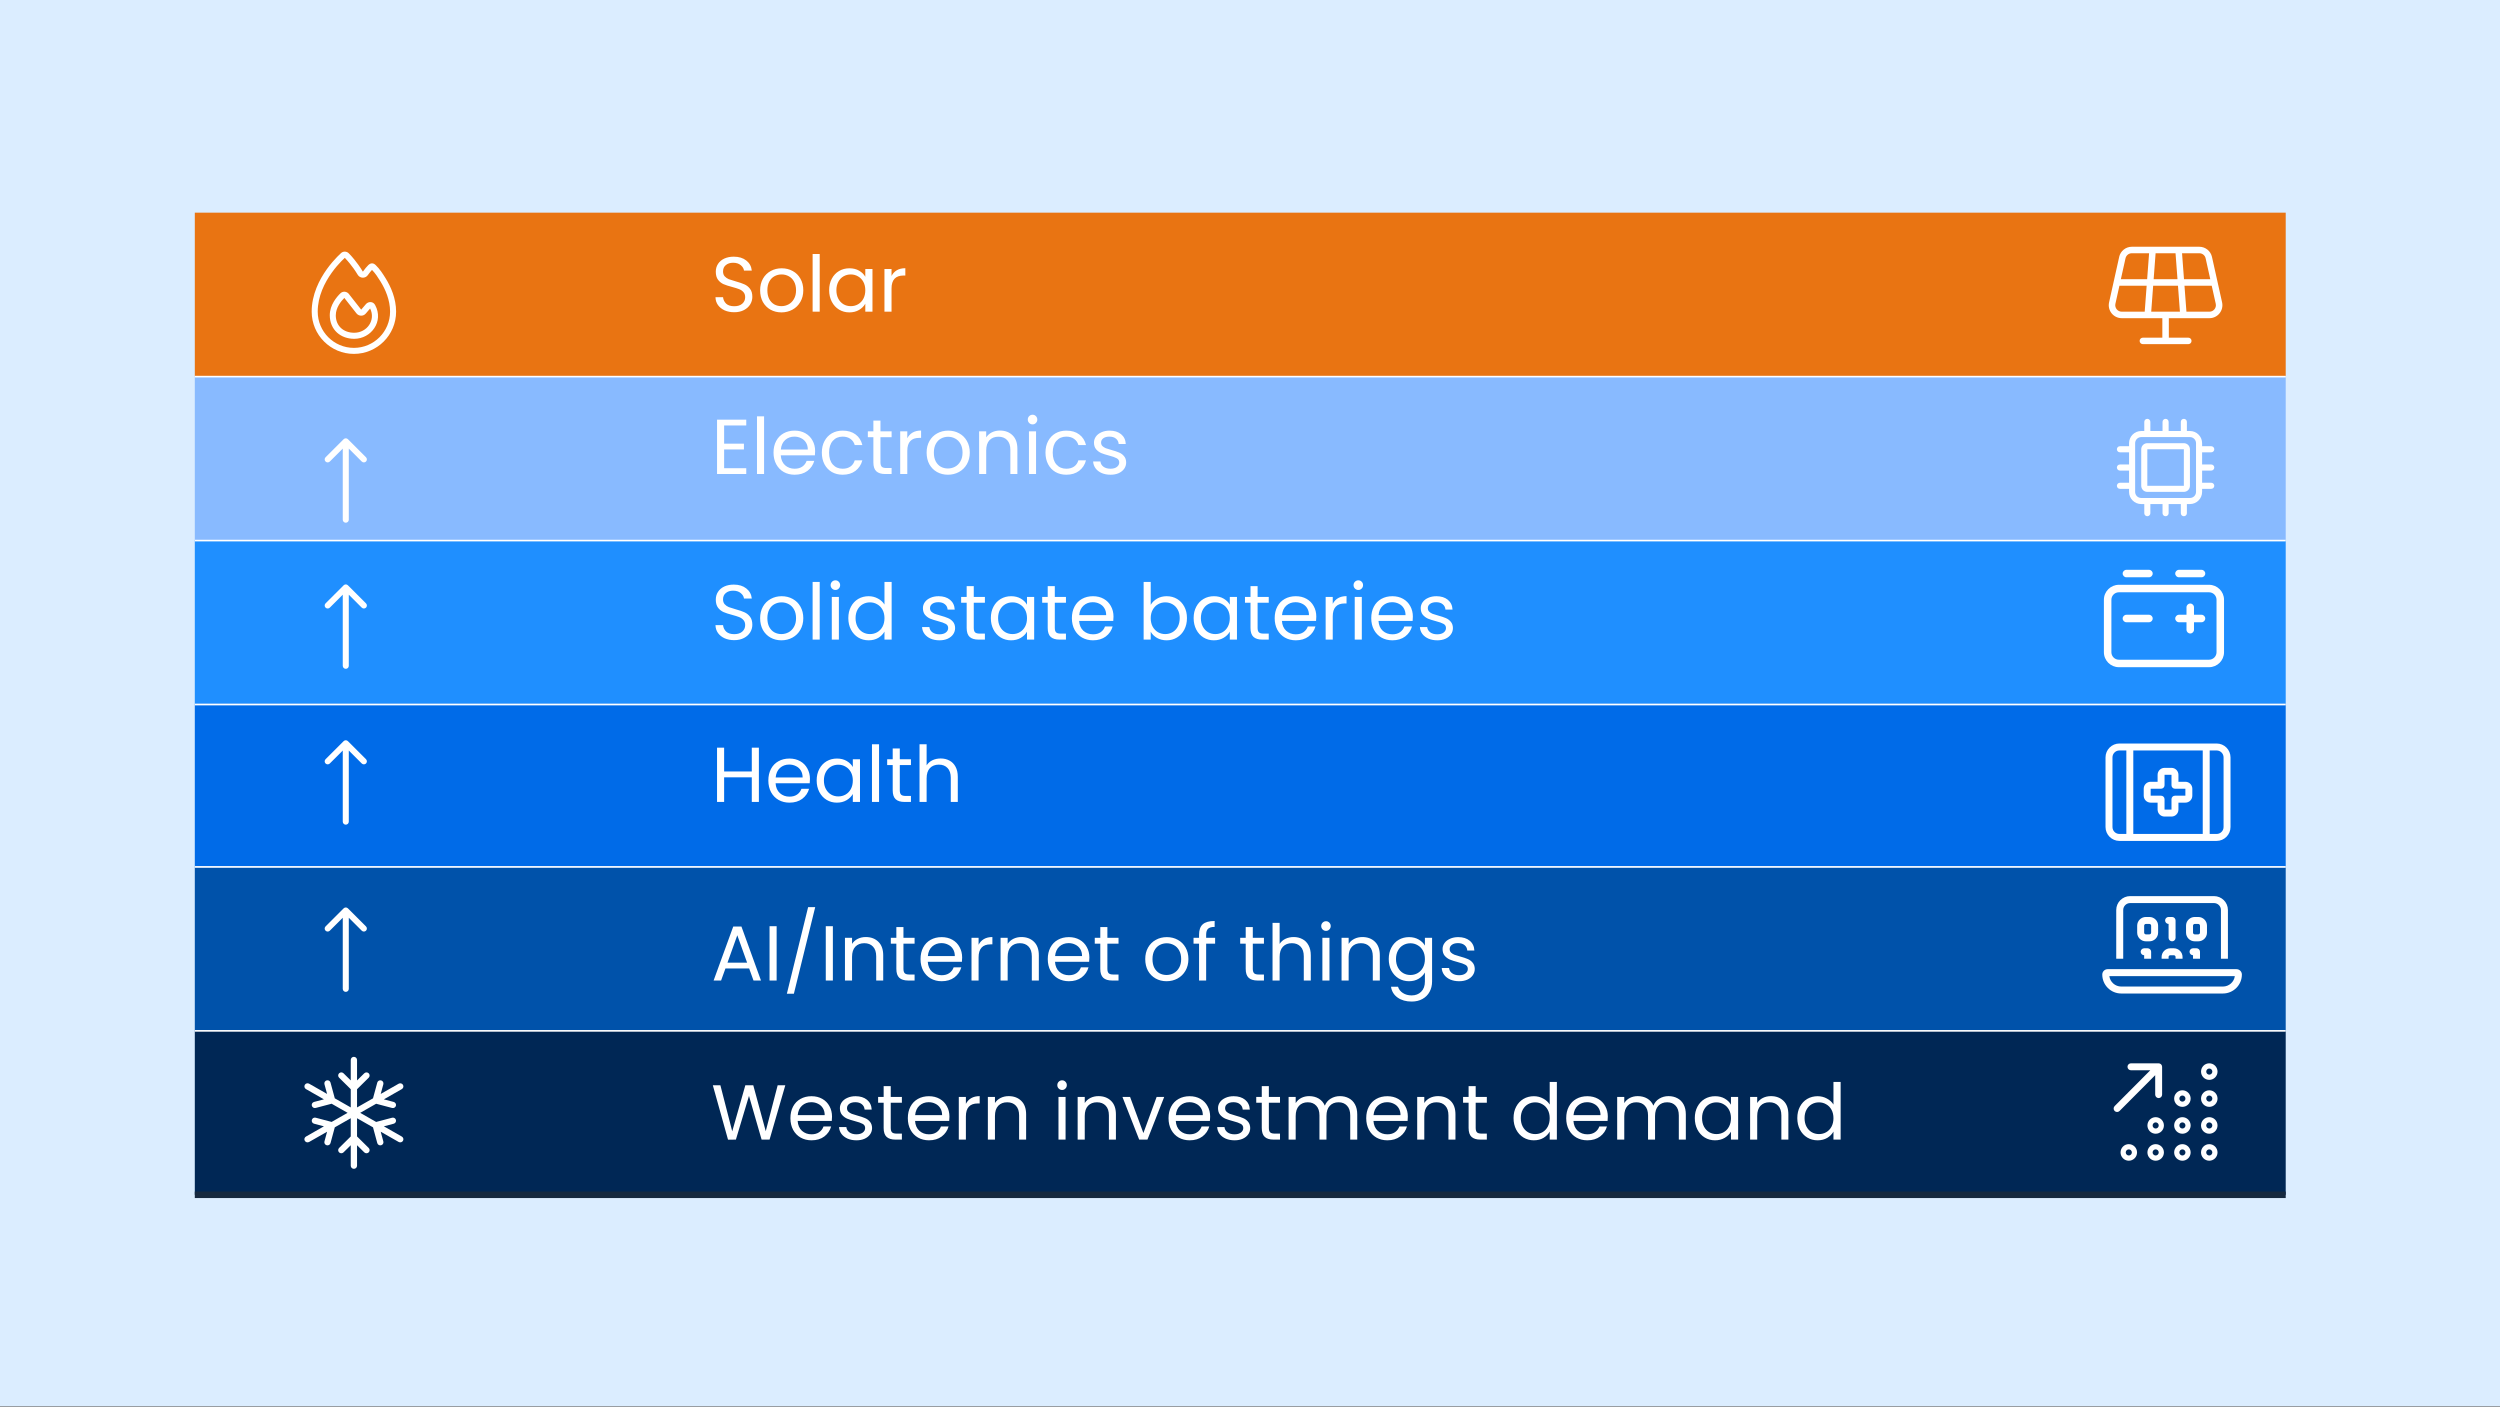 <svg width="1540" height="867" viewBox="0 0 1540 867" fill="none" xmlns="http://www.w3.org/2000/svg">
<rect x="0" y="0" width="1540" height="867" fill="#808080" stroke="none"/>
<g clip-path="url(#clip0_8873_1258)">
<rect width="1540" height="866.25" fill="#DBEDFF"/>
<rect x="120" y="131" width="1288" height="100.833" fill="#E97412"/>
<rect x="120" y="231.834" width="1288" height="100.833" fill="#88BAFF"/>
<rect x="120" y="332.667" width="1288" height="100.833" fill="#1F8FFF"/>
<rect x="120" y="534.334" width="1288" height="100.833" fill="#0052AA"/>
<rect x="120" y="433.5" width="1288" height="100.833" fill="#006BE8"/>
<rect x="120" y="635.167" width="1288" height="100.833" fill="#002755"/>
<path d="M452.304 192.336C450.096 192.336 448.112 191.952 446.352 191.184C444.624 190.384 443.264 189.296 442.272 187.92C441.28 186.512 440.768 184.896 440.736 183.072H445.392C445.552 184.64 446.192 185.968 447.312 187.056C448.464 188.112 450.128 188.64 452.304 188.64C454.384 188.64 456.016 188.128 457.2 187.104C458.416 186.048 459.024 184.704 459.024 183.072C459.024 181.792 458.672 180.752 457.968 179.952C457.264 179.152 456.384 178.544 455.328 178.128C454.272 177.712 452.848 177.264 451.056 176.784C448.848 176.208 447.072 175.632 445.728 175.056C444.416 174.48 443.28 173.584 442.32 172.368C441.392 171.12 440.928 169.456 440.928 167.376C440.928 165.552 441.392 163.936 442.32 162.528C443.248 161.12 444.544 160.032 446.208 159.264C447.904 158.496 449.84 158.112 452.016 158.112C455.152 158.112 457.712 158.896 459.696 160.464C461.712 162.032 462.848 164.112 463.104 166.704H458.304C458.144 165.424 457.472 164.304 456.288 163.344C455.104 162.352 453.536 161.856 451.584 161.856C449.76 161.856 448.272 162.336 447.12 163.296C445.968 164.224 445.392 165.536 445.392 167.232C445.392 168.448 445.728 169.44 446.4 170.208C447.104 170.976 447.952 171.568 448.944 171.984C449.968 172.368 451.392 172.816 453.216 173.328C455.424 173.936 457.2 174.544 458.544 175.152C459.888 175.728 461.04 176.64 462 177.888C462.96 179.104 463.44 180.768 463.44 182.88C463.44 184.512 463.008 186.048 462.144 187.488C461.28 188.928 460 190.096 458.304 190.992C456.608 191.888 454.608 192.336 452.304 192.336ZM481.34 192.432C478.876 192.432 476.636 191.872 474.62 190.752C472.636 189.632 471.068 188.048 469.916 186C468.796 183.92 468.236 181.52 468.236 178.8C468.236 176.112 468.812 173.744 469.964 171.696C471.148 169.616 472.748 168.032 474.764 166.944C476.78 165.824 479.036 165.264 481.532 165.264C484.028 165.264 486.284 165.824 488.3 166.944C490.316 168.032 491.9 169.6 493.052 171.648C494.236 173.696 494.828 176.08 494.828 178.8C494.828 181.52 494.22 183.92 493.004 186C491.82 188.048 490.204 189.632 488.156 190.752C486.108 191.872 483.836 192.432 481.34 192.432ZM481.34 188.592C482.908 188.592 484.38 188.224 485.756 187.488C487.132 186.752 488.236 185.648 489.068 184.176C489.932 182.704 490.364 180.912 490.364 178.8C490.364 176.688 489.948 174.896 489.116 173.424C488.284 171.952 487.196 170.864 485.852 170.16C484.508 169.424 483.052 169.056 481.484 169.056C479.884 169.056 478.412 169.424 477.068 170.16C475.756 170.864 474.7 171.952 473.9 173.424C473.1 174.896 472.7 176.688 472.7 178.8C472.7 180.944 473.084 182.752 473.852 184.224C474.652 185.696 475.708 186.8 477.02 187.536C478.332 188.24 479.772 188.592 481.34 188.592ZM504.939 156.48V192H500.571V156.48H504.939ZM510.752 178.752C510.752 176.064 511.296 173.712 512.384 171.696C513.472 169.648 514.96 168.064 516.848 166.944C518.768 165.824 520.896 165.264 523.232 165.264C525.536 165.264 527.536 165.76 529.232 166.752C530.928 167.744 532.192 168.992 533.024 170.496V165.696H537.44V192H533.024V187.104C532.16 188.64 530.864 189.92 529.136 190.944C527.44 191.936 525.456 192.432 523.184 192.432C520.848 192.432 518.736 191.856 516.848 190.704C514.96 189.552 513.472 187.936 512.384 185.856C511.296 183.776 510.752 181.408 510.752 178.752ZM533.024 178.8C533.024 176.816 532.624 175.088 531.824 173.616C531.024 172.144 529.936 171.024 528.56 170.256C527.216 169.456 525.728 169.056 524.096 169.056C522.464 169.056 520.976 169.44 519.632 170.208C518.288 170.976 517.216 172.096 516.416 173.568C515.616 175.04 515.216 176.768 515.216 178.752C515.216 180.768 515.616 182.528 516.416 184.032C517.216 185.504 518.288 186.64 519.632 187.44C520.976 188.208 522.464 188.592 524.096 188.592C525.728 188.592 527.216 188.208 528.56 187.44C529.936 186.64 531.024 185.504 531.824 184.032C532.624 182.528 533.024 180.784 533.024 178.8ZM549.189 169.968C549.957 168.464 551.045 167.296 552.453 166.464C553.893 165.632 555.637 165.216 557.685 165.216V169.728H556.533C551.637 169.728 549.189 172.384 549.189 177.696V192H544.821V165.696H549.189V169.968Z" fill="white"/>
<path d="M446.064 262.096V273.28H458.256V276.88H446.064V288.4H459.696V292H441.696V258.496H459.696V262.096H446.064ZM470.673 256.48V292H466.305V256.48H470.673ZM502.118 277.84C502.118 278.672 502.07 279.552 501.974 280.48H480.95C481.11 283.072 481.99 285.104 483.59 286.576C485.222 288.016 487.19 288.736 489.494 288.736C491.382 288.736 492.95 288.304 494.198 287.44C495.478 286.544 496.374 285.36 496.886 283.888H501.59C500.886 286.416 499.478 288.48 497.366 290.08C495.254 291.648 492.63 292.432 489.494 292.432C486.998 292.432 484.758 291.872 482.774 290.752C480.822 289.632 479.286 288.048 478.166 286C477.046 283.92 476.486 281.52 476.486 278.8C476.486 276.08 477.03 273.696 478.118 271.648C479.206 269.6 480.726 268.032 482.678 266.944C484.662 265.824 486.934 265.264 489.494 265.264C491.99 265.264 494.198 265.808 496.118 266.896C498.038 267.984 499.51 269.488 500.534 271.408C501.59 273.296 502.118 275.44 502.118 277.84ZM497.606 276.928C497.606 275.264 497.238 273.84 496.502 272.656C495.766 271.44 494.758 270.528 493.478 269.92C492.23 269.28 490.838 268.96 489.302 268.96C487.094 268.96 485.206 269.664 483.638 271.072C482.102 272.48 481.222 274.432 480.998 276.928H497.606ZM506.252 278.8C506.252 276.08 506.796 273.712 507.884 271.696C508.972 269.648 510.476 268.064 512.396 266.944C514.348 265.824 516.572 265.264 519.068 265.264C522.3 265.264 524.956 266.048 527.036 267.616C529.148 269.184 530.54 271.36 531.212 274.144H526.508C526.06 272.544 525.18 271.28 523.868 270.352C522.588 269.424 520.988 268.96 519.068 268.96C516.572 268.96 514.556 269.824 513.02 271.552C511.484 273.248 510.716 275.664 510.716 278.8C510.716 281.968 511.484 284.416 513.02 286.144C514.556 287.872 516.572 288.736 519.068 288.736C520.988 288.736 522.588 288.288 523.868 287.392C525.148 286.496 526.028 285.216 526.508 283.552H531.212C530.508 286.24 529.1 288.4 526.988 290.032C524.876 291.632 522.236 292.432 519.068 292.432C516.572 292.432 514.348 291.872 512.396 290.752C510.476 289.632 508.972 288.048 507.884 286C506.796 283.952 506.252 281.552 506.252 278.8ZM542.368 269.296V284.8C542.368 286.08 542.64 286.992 543.184 287.536C543.728 288.048 544.672 288.304 546.016 288.304H549.232V292H545.296C542.864 292 541.04 291.44 539.824 290.32C538.608 289.2 538 287.36 538 284.8V269.296H534.592V265.696H538V259.072H542.368V265.696H549.232V269.296H542.368ZM558.892 269.968C559.66 268.464 560.748 267.296 562.156 266.464C563.596 265.632 565.34 265.216 567.388 265.216V269.728H566.236C561.34 269.728 558.892 272.384 558.892 277.696V292H554.524V265.696H558.892V269.968ZM583.902 292.432C581.438 292.432 579.198 291.872 577.182 290.752C575.198 289.632 573.63 288.048 572.478 286C571.358 283.92 570.798 281.52 570.798 278.8C570.798 276.112 571.374 273.744 572.526 271.696C573.71 269.616 575.31 268.032 577.326 266.944C579.342 265.824 581.598 265.264 584.094 265.264C586.59 265.264 588.846 265.824 590.862 266.944C592.878 268.032 594.462 269.6 595.614 271.648C596.798 273.696 597.39 276.08 597.39 278.8C597.39 281.52 596.782 283.92 595.566 286C594.382 288.048 592.766 289.632 590.718 290.752C588.67 291.872 586.398 292.432 583.902 292.432ZM583.902 288.592C585.47 288.592 586.942 288.224 588.318 287.488C589.694 286.752 590.798 285.648 591.63 284.176C592.494 282.704 592.926 280.912 592.926 278.8C592.926 276.688 592.51 274.896 591.678 273.424C590.846 271.952 589.758 270.864 588.414 270.16C587.07 269.424 585.614 269.056 584.046 269.056C582.446 269.056 580.974 269.424 579.63 270.16C578.318 270.864 577.262 271.952 576.462 273.424C575.662 274.896 575.262 276.688 575.262 278.8C575.262 280.944 575.646 282.752 576.414 284.224C577.214 285.696 578.27 286.8 579.582 287.536C580.894 288.24 582.334 288.592 583.902 288.592ZM615.95 265.216C619.15 265.216 621.742 266.192 623.726 268.144C625.71 270.064 626.702 272.848 626.702 276.496V292H622.382V277.12C622.382 274.496 621.726 272.496 620.414 271.12C619.102 269.712 617.31 269.008 615.038 269.008C612.734 269.008 610.894 269.728 609.518 271.168C608.174 272.608 607.502 274.704 607.502 277.456V292H603.134V265.696H607.502V269.44C608.366 268.096 609.534 267.056 611.006 266.32C612.51 265.584 614.158 265.216 615.95 265.216ZM636.093 261.424C635.261 261.424 634.557 261.136 633.981 260.56C633.405 259.984 633.117 259.28 633.117 258.448C633.117 257.616 633.405 256.912 633.981 256.336C634.557 255.76 635.261 255.472 636.093 255.472C636.893 255.472 637.565 255.76 638.109 256.336C638.685 256.912 638.973 257.616 638.973 258.448C638.973 259.28 638.685 259.984 638.109 260.56C637.565 261.136 636.893 261.424 636.093 261.424ZM638.205 265.696V292H633.837V265.696H638.205ZM644.017 278.8C644.017 276.08 644.561 273.712 645.649 271.696C646.737 269.648 648.241 268.064 650.161 266.944C652.113 265.824 654.337 265.264 656.833 265.264C660.065 265.264 662.721 266.048 664.801 267.616C666.913 269.184 668.305 271.36 668.977 274.144H664.273C663.825 272.544 662.945 271.28 661.633 270.352C660.353 269.424 658.753 268.96 656.833 268.96C654.337 268.96 652.321 269.824 650.785 271.552C649.249 273.248 648.481 275.664 648.481 278.8C648.481 281.968 649.249 284.416 650.785 286.144C652.321 287.872 654.337 288.736 656.833 288.736C658.753 288.736 660.353 288.288 661.633 287.392C662.913 286.496 663.793 285.216 664.273 283.552H668.977C668.273 286.24 666.865 288.4 664.753 290.032C662.641 291.632 660.001 292.432 656.833 292.432C654.337 292.432 652.113 291.872 650.161 290.752C648.241 289.632 646.737 288.048 645.649 286C644.561 283.952 644.017 281.552 644.017 278.8ZM684.117 292.432C682.101 292.432 680.293 292.096 678.693 291.424C677.093 290.72 675.829 289.76 674.901 288.544C673.973 287.296 673.461 285.872 673.365 284.272H677.877C678.005 285.584 678.613 286.656 679.701 287.488C680.821 288.32 682.277 288.736 684.069 288.736C685.733 288.736 687.045 288.368 688.005 287.632C688.965 286.896 689.445 285.968 689.445 284.848C689.445 283.696 688.933 282.848 687.909 282.304C686.885 281.728 685.301 281.168 683.157 280.624C681.205 280.112 679.605 279.6 678.357 279.088C677.141 278.544 676.085 277.76 675.189 276.736C674.325 275.68 673.893 274.304 673.893 272.608C673.893 271.264 674.293 270.032 675.093 268.912C675.893 267.792 677.029 266.912 678.501 266.272C679.973 265.6 681.653 265.264 683.541 265.264C686.453 265.264 688.805 266 690.597 267.472C692.389 268.944 693.349 270.96 693.477 273.52H689.109C689.013 272.144 688.453 271.04 687.429 270.208C686.437 269.376 685.093 268.96 683.397 268.96C681.829 268.96 680.581 269.296 679.653 269.968C678.725 270.64 678.261 271.52 678.261 272.608C678.261 273.472 678.533 274.192 679.077 274.768C679.653 275.312 680.357 275.76 681.189 276.112C682.053 276.432 683.237 276.8 684.741 277.216C686.629 277.728 688.165 278.24 689.349 278.752C690.533 279.232 691.541 279.968 692.373 280.96C693.237 281.952 693.685 283.248 693.717 284.848C693.717 286.288 693.317 287.584 692.517 288.736C691.717 289.888 690.581 290.8 689.109 291.472C687.669 292.112 686.005 292.432 684.117 292.432Z" fill="white"/>
<path d="M452.304 394.336C450.096 394.336 448.112 393.952 446.352 393.184C444.624 392.384 443.264 391.296 442.272 389.92C441.28 388.512 440.768 386.896 440.736 385.072H445.392C445.552 386.64 446.192 387.968 447.312 389.056C448.464 390.112 450.128 390.64 452.304 390.64C454.384 390.64 456.016 390.128 457.2 389.104C458.416 388.048 459.024 386.704 459.024 385.072C459.024 383.792 458.672 382.752 457.968 381.952C457.264 381.152 456.384 380.544 455.328 380.128C454.272 379.712 452.848 379.264 451.056 378.784C448.848 378.208 447.072 377.632 445.728 377.056C444.416 376.48 443.28 375.584 442.32 374.368C441.392 373.12 440.928 371.456 440.928 369.376C440.928 367.552 441.392 365.936 442.32 364.528C443.248 363.12 444.544 362.032 446.208 361.264C447.904 360.496 449.84 360.112 452.016 360.112C455.152 360.112 457.712 360.896 459.696 362.464C461.712 364.032 462.848 366.112 463.104 368.704H458.304C458.144 367.424 457.472 366.304 456.288 365.344C455.104 364.352 453.536 363.856 451.584 363.856C449.76 363.856 448.272 364.336 447.12 365.296C445.968 366.224 445.392 367.536 445.392 369.232C445.392 370.448 445.728 371.44 446.4 372.208C447.104 372.976 447.952 373.568 448.944 373.984C449.968 374.368 451.392 374.816 453.216 375.328C455.424 375.936 457.2 376.544 458.544 377.152C459.888 377.728 461.04 378.64 462 379.888C462.96 381.104 463.44 382.768 463.44 384.88C463.44 386.512 463.008 388.048 462.144 389.488C461.28 390.928 460 392.096 458.304 392.992C456.608 393.888 454.608 394.336 452.304 394.336ZM481.34 394.432C478.876 394.432 476.636 393.872 474.62 392.752C472.636 391.632 471.068 390.048 469.916 388C468.796 385.92 468.236 383.52 468.236 380.8C468.236 378.112 468.812 375.744 469.964 373.696C471.148 371.616 472.748 370.032 474.764 368.944C476.78 367.824 479.036 367.264 481.532 367.264C484.028 367.264 486.284 367.824 488.3 368.944C490.316 370.032 491.9 371.6 493.052 373.648C494.236 375.696 494.828 378.08 494.828 380.8C494.828 383.52 494.22 385.92 493.004 388C491.82 390.048 490.204 391.632 488.156 392.752C486.108 393.872 483.836 394.432 481.34 394.432ZM481.34 390.592C482.908 390.592 484.38 390.224 485.756 389.488C487.132 388.752 488.236 387.648 489.068 386.176C489.932 384.704 490.364 382.912 490.364 380.8C490.364 378.688 489.948 376.896 489.116 375.424C488.284 373.952 487.196 372.864 485.852 372.16C484.508 371.424 483.052 371.056 481.484 371.056C479.884 371.056 478.412 371.424 477.068 372.16C475.756 372.864 474.7 373.952 473.9 375.424C473.1 376.896 472.7 378.688 472.7 380.8C472.7 382.944 473.084 384.752 473.852 386.224C474.652 387.696 475.708 388.8 477.02 389.536C478.332 390.24 479.772 390.592 481.34 390.592ZM504.939 358.48V394H500.571V358.48H504.939ZM514.64 363.424C513.808 363.424 513.104 363.136 512.528 362.56C511.952 361.984 511.664 361.28 511.664 360.448C511.664 359.616 511.952 358.912 512.528 358.336C513.104 357.76 513.808 357.472 514.64 357.472C515.44 357.472 516.112 357.76 516.656 358.336C517.232 358.912 517.52 359.616 517.52 360.448C517.52 361.28 517.232 361.984 516.656 362.56C516.112 363.136 515.44 363.424 514.64 363.424ZM516.752 367.696V394H512.384V367.696H516.752ZM522.564 380.752C522.564 378.064 523.108 375.712 524.196 373.696C525.284 371.648 526.772 370.064 528.66 368.944C530.58 367.824 532.724 367.264 535.092 367.264C537.14 367.264 539.044 367.744 540.804 368.704C542.564 369.632 543.908 370.864 544.836 372.4V358.48H549.252V394H544.836V389.056C543.972 390.624 542.692 391.92 540.996 392.944C539.3 393.936 537.316 394.432 535.044 394.432C532.708 394.432 530.58 393.856 528.66 392.704C526.772 391.552 525.284 389.936 524.196 387.856C523.108 385.776 522.564 383.408 522.564 380.752ZM544.836 380.8C544.836 378.816 544.436 377.088 543.636 375.616C542.836 374.144 541.748 373.024 540.372 372.256C539.028 371.456 537.54 371.056 535.908 371.056C534.276 371.056 532.788 371.44 531.444 372.208C530.1 372.976 529.028 374.096 528.228 375.568C527.428 377.04 527.028 378.768 527.028 380.752C527.028 382.768 527.428 384.528 528.228 386.032C529.028 387.504 530.1 388.64 531.444 389.44C532.788 390.208 534.276 390.592 535.908 390.592C537.54 390.592 539.028 390.208 540.372 389.44C541.748 388.64 542.836 387.504 543.636 386.032C544.436 384.528 544.836 382.784 544.836 380.8ZM578.742 394.432C576.726 394.432 574.918 394.096 573.318 393.424C571.718 392.72 570.454 391.76 569.526 390.544C568.598 389.296 568.086 387.872 567.99 386.272H572.502C572.63 387.584 573.238 388.656 574.326 389.488C575.446 390.32 576.902 390.736 578.694 390.736C580.358 390.736 581.67 390.368 582.63 389.632C583.59 388.896 584.07 387.968 584.07 386.848C584.07 385.696 583.558 384.848 582.534 384.304C581.51 383.728 579.926 383.168 577.782 382.624C575.83 382.112 574.23 381.6 572.982 381.088C571.766 380.544 570.71 379.76 569.814 378.736C568.95 377.68 568.518 376.304 568.518 374.608C568.518 373.264 568.918 372.032 569.718 370.912C570.518 369.792 571.654 368.912 573.126 368.272C574.598 367.6 576.278 367.264 578.166 367.264C581.078 367.264 583.43 368 585.222 369.472C587.014 370.944 587.974 372.96 588.102 375.52H583.734C583.638 374.144 583.078 373.04 582.054 372.208C581.062 371.376 579.718 370.96 578.022 370.96C576.454 370.96 575.206 371.296 574.278 371.968C573.35 372.64 572.886 373.52 572.886 374.608C572.886 375.472 573.158 376.192 573.702 376.768C574.278 377.312 574.982 377.76 575.814 378.112C576.678 378.432 577.862 378.8 579.366 379.216C581.254 379.728 582.79 380.24 583.974 380.752C585.158 381.232 586.166 381.968 586.998 382.96C587.862 383.952 588.31 385.248 588.342 386.848C588.342 388.288 587.942 389.584 587.142 390.736C586.342 391.888 585.206 392.8 583.734 393.472C582.294 394.112 580.63 394.432 578.742 394.432ZM599.837 371.296V386.8C599.837 388.08 600.109 388.992 600.653 389.536C601.197 390.048 602.141 390.304 603.484 390.304H606.701V394H602.765C600.333 394 598.509 393.44 597.293 392.32C596.077 391.2 595.469 389.36 595.469 386.8V371.296H592.061V367.696H595.469V361.072H599.837V367.696H606.701V371.296H599.837ZM610.361 380.752C610.361 378.064 610.905 375.712 611.993 373.696C613.081 371.648 614.569 370.064 616.457 368.944C618.377 367.824 620.505 367.264 622.841 367.264C625.145 367.264 627.145 367.76 628.841 368.752C630.537 369.744 631.801 370.992 632.633 372.496V367.696H637.049V394H632.633V389.104C631.769 390.64 630.473 391.92 628.745 392.944C627.049 393.936 625.065 394.432 622.793 394.432C620.457 394.432 618.345 393.856 616.457 392.704C614.569 391.552 613.081 389.936 611.993 387.856C610.905 385.776 610.361 383.408 610.361 380.752ZM632.633 380.8C632.633 378.816 632.233 377.088 631.433 375.616C630.633 374.144 629.545 373.024 628.169 372.256C626.825 371.456 625.337 371.056 623.705 371.056C622.073 371.056 620.585 371.44 619.241 372.208C617.897 372.976 616.825 374.096 616.025 375.568C615.225 377.04 614.825 378.768 614.825 380.752C614.825 382.768 615.225 384.528 616.025 386.032C616.825 387.504 617.897 388.64 619.241 389.44C620.585 390.208 622.073 390.592 623.705 390.592C625.337 390.592 626.825 390.208 628.169 389.44C629.545 388.64 630.633 387.504 631.433 386.032C632.233 384.528 632.633 382.784 632.633 380.8ZM649.758 371.296V386.8C649.758 388.08 650.03 388.992 650.574 389.536C651.118 390.048 652.062 390.304 653.406 390.304H656.622V394H652.686C650.254 394 648.43 393.44 647.214 392.32C645.998 391.2 645.39 389.36 645.39 386.8V371.296H641.982V367.696H645.39V361.072H649.758V367.696H656.622V371.296H649.758ZM685.915 379.84C685.915 380.672 685.867 381.552 685.771 382.48H664.747C664.907 385.072 665.787 387.104 667.387 388.576C669.019 390.016 670.987 390.736 673.291 390.736C675.179 390.736 676.747 390.304 677.995 389.44C679.275 388.544 680.171 387.36 680.683 385.888H685.387C684.683 388.416 683.275 390.48 681.163 392.08C679.051 393.648 676.427 394.432 673.291 394.432C670.795 394.432 668.555 393.872 666.571 392.752C664.619 391.632 663.083 390.048 661.963 388C660.843 385.92 660.283 383.52 660.283 380.8C660.283 378.08 660.827 375.696 661.915 373.648C663.003 371.6 664.523 370.032 666.475 368.944C668.459 367.824 670.731 367.264 673.291 367.264C675.787 367.264 677.995 367.808 679.915 368.896C681.835 369.984 683.307 371.488 684.331 373.408C685.387 375.296 685.915 377.44 685.915 379.84ZM681.403 378.928C681.403 377.264 681.035 375.84 680.299 374.656C679.563 373.44 678.555 372.528 677.275 371.92C676.027 371.28 674.635 370.96 673.099 370.96C670.891 370.96 669.003 371.664 667.435 373.072C665.899 374.48 665.019 376.432 664.795 378.928H681.403ZM708.845 372.592C709.741 371.024 711.053 369.744 712.781 368.752C714.509 367.76 716.477 367.264 718.685 367.264C721.053 367.264 723.181 367.824 725.069 368.944C726.957 370.064 728.445 371.648 729.533 373.696C730.621 375.712 731.165 378.064 731.165 380.752C731.165 383.408 730.621 385.776 729.533 387.856C728.445 389.936 726.941 391.552 725.021 392.704C723.133 393.856 721.021 394.432 718.685 394.432C716.413 394.432 714.413 393.936 712.685 392.944C710.989 391.952 709.709 390.688 708.845 389.152V394H704.477V358.48H708.845V372.592ZM726.701 380.752C726.701 378.768 726.301 377.04 725.501 375.568C724.701 374.096 723.613 372.976 722.237 372.208C720.893 371.44 719.405 371.056 717.773 371.056C716.173 371.056 714.685 371.456 713.309 372.256C711.965 373.024 710.877 374.16 710.045 375.664C709.245 377.136 708.845 378.848 708.845 380.8C708.845 382.784 709.245 384.528 710.045 386.032C710.877 387.504 711.965 388.64 713.309 389.44C714.685 390.208 716.173 390.592 717.773 390.592C719.405 390.592 720.893 390.208 722.237 389.44C723.613 388.64 724.701 387.504 725.501 386.032C726.301 384.528 726.701 382.768 726.701 380.752ZM735.283 380.752C735.283 378.064 735.827 375.712 736.915 373.696C738.003 371.648 739.491 370.064 741.379 368.944C743.299 367.824 745.427 367.264 747.763 367.264C750.067 367.264 752.067 367.76 753.763 368.752C755.459 369.744 756.723 370.992 757.555 372.496V367.696H761.971V394H757.555V389.104C756.691 390.64 755.395 391.92 753.667 392.944C751.971 393.936 749.987 394.432 747.715 394.432C745.379 394.432 743.267 393.856 741.379 392.704C739.491 391.552 738.003 389.936 736.915 387.856C735.827 385.776 735.283 383.408 735.283 380.752ZM757.555 380.8C757.555 378.816 757.155 377.088 756.355 375.616C755.555 374.144 754.467 373.024 753.091 372.256C751.747 371.456 750.259 371.056 748.627 371.056C746.995 371.056 745.507 371.44 744.163 372.208C742.819 372.976 741.747 374.096 740.947 375.568C740.147 377.04 739.747 378.768 739.747 380.752C739.747 382.768 740.147 384.528 740.947 386.032C741.747 387.504 742.819 388.64 744.163 389.44C745.507 390.208 746.995 390.592 748.627 390.592C750.259 390.592 751.747 390.208 753.091 389.44C754.467 388.64 755.555 387.504 756.355 386.032C757.155 384.528 757.555 382.784 757.555 380.8ZM774.68 371.296V386.8C774.68 388.08 774.952 388.992 775.496 389.536C776.04 390.048 776.984 390.304 778.328 390.304H781.544V394H777.608C775.176 394 773.352 393.44 772.136 392.32C770.92 391.2 770.312 389.36 770.312 386.8V371.296H766.904V367.696H770.312V361.072H774.68V367.696H781.544V371.296H774.68ZM810.837 379.84C810.837 380.672 810.789 381.552 810.693 382.48H789.669C789.829 385.072 790.709 387.104 792.309 388.576C793.941 390.016 795.909 390.736 798.213 390.736C800.101 390.736 801.669 390.304 802.917 389.44C804.197 388.544 805.093 387.36 805.605 385.888H810.309C809.605 388.416 808.197 390.48 806.085 392.08C803.973 393.648 801.349 394.432 798.213 394.432C795.717 394.432 793.477 393.872 791.493 392.752C789.541 391.632 788.005 390.048 786.885 388C785.765 385.92 785.205 383.52 785.205 380.8C785.205 378.08 785.749 375.696 786.837 373.648C787.925 371.6 789.445 370.032 791.397 368.944C793.381 367.824 795.653 367.264 798.213 367.264C800.709 367.264 802.917 367.808 804.837 368.896C806.757 369.984 808.229 371.488 809.253 373.408C810.309 375.296 810.837 377.44 810.837 379.84ZM806.325 378.928C806.325 377.264 805.957 375.84 805.221 374.656C804.485 373.44 803.477 372.528 802.197 371.92C800.949 371.28 799.557 370.96 798.021 370.96C795.813 370.96 793.925 371.664 792.357 373.072C790.821 374.48 789.941 376.432 789.717 378.928H806.325ZM820.97 371.968C821.738 370.464 822.826 369.296 824.234 368.464C825.674 367.632 827.418 367.216 829.466 367.216V371.728H828.314C823.418 371.728 820.97 374.384 820.97 379.696V394H816.602V367.696H820.97V371.968ZM836.765 363.424C835.933 363.424 835.229 363.136 834.653 362.56C834.077 361.984 833.789 361.28 833.789 360.448C833.789 359.616 834.077 358.912 834.653 358.336C835.229 357.76 835.933 357.472 836.765 357.472C837.565 357.472 838.237 357.76 838.781 358.336C839.357 358.912 839.645 359.616 839.645 360.448C839.645 361.28 839.357 361.984 838.781 362.56C838.237 363.136 837.565 363.424 836.765 363.424ZM838.877 367.696V394H834.509V367.696H838.877ZM870.321 379.84C870.321 380.672 870.273 381.552 870.177 382.48H849.153C849.313 385.072 850.193 387.104 851.793 388.576C853.425 390.016 855.393 390.736 857.697 390.736C859.585 390.736 861.153 390.304 862.401 389.44C863.681 388.544 864.577 387.36 865.089 385.888H869.793C869.089 388.416 867.681 390.48 865.569 392.08C863.457 393.648 860.833 394.432 857.697 394.432C855.201 394.432 852.961 393.872 850.977 392.752C849.025 391.632 847.489 390.048 846.369 388C845.249 385.92 844.689 383.52 844.689 380.8C844.689 378.08 845.233 375.696 846.321 373.648C847.409 371.6 848.929 370.032 850.881 368.944C852.865 367.824 855.137 367.264 857.697 367.264C860.193 367.264 862.401 367.808 864.321 368.896C866.241 369.984 867.713 371.488 868.737 373.408C869.793 375.296 870.321 377.44 870.321 379.84ZM865.809 378.928C865.809 377.264 865.441 375.84 864.705 374.656C863.969 373.44 862.961 372.528 861.681 371.92C860.433 371.28 859.041 370.96 857.505 370.96C855.297 370.96 853.409 371.664 851.841 373.072C850.305 374.48 849.425 376.432 849.201 378.928H865.809ZM885.399 394.432C883.383 394.432 881.575 394.096 879.975 393.424C878.375 392.72 877.111 391.76 876.183 390.544C875.255 389.296 874.743 387.872 874.647 386.272H879.159C879.287 387.584 879.895 388.656 880.983 389.488C882.103 390.32 883.559 390.736 885.351 390.736C887.015 390.736 888.327 390.368 889.287 389.632C890.247 388.896 890.727 387.968 890.727 386.848C890.727 385.696 890.215 384.848 889.191 384.304C888.167 383.728 886.583 383.168 884.439 382.624C882.487 382.112 880.887 381.6 879.639 381.088C878.423 380.544 877.367 379.76 876.471 378.736C875.607 377.68 875.175 376.304 875.175 374.608C875.175 373.264 875.575 372.032 876.375 370.912C877.175 369.792 878.311 368.912 879.783 368.272C881.255 367.6 882.935 367.264 884.823 367.264C887.735 367.264 890.087 368 891.879 369.472C893.671 370.944 894.631 372.96 894.759 375.52H890.391C890.295 374.144 889.735 373.04 888.711 372.208C887.719 371.376 886.375 370.96 884.679 370.96C883.111 370.96 881.863 371.296 880.935 371.968C880.007 372.64 879.543 373.52 879.543 374.608C879.543 375.472 879.815 376.192 880.359 376.768C880.935 377.312 881.639 377.76 882.471 378.112C883.335 378.432 884.519 378.8 886.023 379.216C887.911 379.728 889.447 380.24 890.631 380.752C891.815 381.232 892.823 381.968 893.655 382.96C894.519 383.952 894.967 385.248 894.999 386.848C894.999 388.288 894.599 389.584 893.799 390.736C892.999 391.888 891.863 392.8 890.391 393.472C888.951 394.112 887.287 394.432 885.399 394.432Z" fill="white"/>
<path d="M467.472 460.544V494H463.104V478.832H446.064V494H441.696V460.544H446.064V475.232H463.104V460.544H467.472ZM498.93 479.84C498.93 480.672 498.882 481.552 498.786 482.48H477.762C477.922 485.072 478.802 487.104 480.402 488.576C482.034 490.016 484.002 490.736 486.306 490.736C488.194 490.736 489.762 490.304 491.01 489.44C492.29 488.544 493.186 487.36 493.698 485.888H498.402C497.698 488.416 496.29 490.48 494.178 492.08C492.066 493.648 489.442 494.432 486.306 494.432C483.81 494.432 481.57 493.872 479.586 492.752C477.634 491.632 476.098 490.048 474.978 488C473.858 485.92 473.298 483.52 473.298 480.8C473.298 478.08 473.842 475.696 474.93 473.648C476.018 471.6 477.538 470.032 479.49 468.944C481.474 467.824 483.746 467.264 486.306 467.264C488.802 467.264 491.01 467.808 492.93 468.896C494.85 469.984 496.322 471.488 497.346 473.408C498.402 475.296 498.93 477.44 498.93 479.84ZM494.418 478.928C494.418 477.264 494.05 475.84 493.314 474.656C492.578 473.44 491.57 472.528 490.29 471.92C489.042 471.28 487.65 470.96 486.114 470.96C483.906 470.96 482.018 471.664 480.45 473.072C478.914 474.48 478.034 476.432 477.81 478.928H494.418ZM503.064 480.752C503.064 478.064 503.608 475.712 504.696 473.696C505.784 471.648 507.272 470.064 509.16 468.944C511.08 467.824 513.208 467.264 515.544 467.264C517.848 467.264 519.848 467.76 521.544 468.752C523.24 469.744 524.504 470.992 525.336 472.496V467.696H529.752V494H525.336V489.104C524.472 490.64 523.176 491.92 521.448 492.944C519.752 493.936 517.768 494.432 515.496 494.432C513.16 494.432 511.048 493.856 509.16 492.704C507.272 491.552 505.784 489.936 504.696 487.856C503.608 485.776 503.064 483.408 503.064 480.752ZM525.336 480.8C525.336 478.816 524.936 477.088 524.136 475.616C523.336 474.144 522.248 473.024 520.872 472.256C519.528 471.456 518.04 471.056 516.408 471.056C514.776 471.056 513.288 471.44 511.944 472.208C510.6 472.976 509.528 474.096 508.728 475.568C507.928 477.04 507.528 478.768 507.528 480.752C507.528 482.768 507.928 484.528 508.728 486.032C509.528 487.504 510.6 488.64 511.944 489.44C513.288 490.208 514.776 490.592 516.408 490.592C518.04 490.592 519.528 490.208 520.872 489.44C522.248 488.64 523.336 487.504 524.136 486.032C524.936 484.528 525.336 482.784 525.336 480.8ZM541.502 458.48V494H537.134V458.48H541.502ZM554.274 471.296V486.8C554.274 488.08 554.546 488.992 555.09 489.536C555.634 490.048 556.578 490.304 557.922 490.304H561.138V494H557.202C554.77 494 552.946 493.44 551.73 492.32C550.514 491.2 549.906 489.36 549.906 486.8V471.296H546.498V467.696H549.906V461.072H554.274V467.696H561.138V471.296H554.274ZM579.486 467.216C581.47 467.216 583.262 467.648 584.862 468.512C586.462 469.344 587.71 470.608 588.606 472.304C589.534 474 589.998 476.064 589.998 478.496V494H585.678V479.12C585.678 476.496 585.022 474.496 583.71 473.12C582.398 471.712 580.606 471.008 578.334 471.008C576.03 471.008 574.19 471.728 572.814 473.168C571.47 474.608 570.798 476.704 570.798 479.456V494H566.43V458.48H570.798V471.44C571.662 470.096 572.846 469.056 574.35 468.32C575.886 467.584 577.598 467.216 579.486 467.216Z" fill="white"/>
<path d="M461.472 596.56H446.88L444.192 604H439.584L451.68 570.736H456.72L468.768 604H464.16L461.472 596.56ZM460.224 593.008L454.176 576.112L448.128 593.008H460.224ZM478.408 570.544V604H474.04V570.544H478.408ZM502.172 558.784L489.02 612.16H484.7L497.804 558.784H502.172ZM513.048 570.544V604H508.68V570.544H513.048ZM533.309 577.216C536.509 577.216 539.101 578.192 541.085 580.144C543.069 582.064 544.061 584.848 544.061 588.496V604H539.741V589.12C539.741 586.496 539.085 584.496 537.773 583.12C536.461 581.712 534.669 581.008 532.397 581.008C530.093 581.008 528.253 581.728 526.877 583.168C525.533 584.608 524.861 586.704 524.861 589.456V604H520.493V577.696H524.861V581.44C525.725 580.096 526.893 579.056 528.365 578.32C529.869 577.584 531.517 577.216 533.309 577.216ZM556.524 581.296V596.8C556.524 598.08 556.796 598.992 557.34 599.536C557.884 600.048 558.828 600.304 560.172 600.304H563.388V604H559.452C557.02 604 555.196 603.44 553.98 602.32C552.764 601.2 552.156 599.36 552.156 596.8V581.296H548.748V577.696H552.156V571.072H556.524V577.696H563.388V581.296H556.524ZM592.68 589.84C592.68 590.672 592.632 591.552 592.536 592.48H571.512C571.672 595.072 572.552 597.104 574.152 598.576C575.784 600.016 577.752 600.736 580.056 600.736C581.944 600.736 583.512 600.304 584.76 599.44C586.04 598.544 586.936 597.36 587.448 595.888H592.152C591.448 598.416 590.04 600.48 587.928 602.08C585.816 603.648 583.192 604.432 580.056 604.432C577.56 604.432 575.32 603.872 573.336 602.752C571.384 601.632 569.848 600.048 568.728 598C567.608 595.92 567.048 593.52 567.048 590.8C567.048 588.08 567.592 585.696 568.68 583.648C569.768 581.6 571.288 580.032 573.24 578.944C575.224 577.824 577.496 577.264 580.056 577.264C582.552 577.264 584.76 577.808 586.68 578.896C588.6 579.984 590.072 581.488 591.096 583.408C592.152 585.296 592.68 587.44 592.68 589.84ZM588.168 588.928C588.168 587.264 587.8 585.84 587.064 584.656C586.328 583.44 585.32 582.528 584.04 581.92C582.792 581.28 581.4 580.96 579.864 580.96C577.656 580.96 575.768 581.664 574.2 583.072C572.664 584.48 571.784 586.432 571.56 588.928H588.168ZM602.814 581.968C603.582 580.464 604.67 579.296 606.078 578.464C607.518 577.632 609.262 577.216 611.31 577.216V581.728H610.158C605.262 581.728 602.814 584.384 602.814 589.696V604H598.446V577.696H602.814V581.968ZM629.168 577.216C632.368 577.216 634.96 578.192 636.944 580.144C638.928 582.064 639.92 584.848 639.92 588.496V604H635.6V589.12C635.6 586.496 634.944 584.496 633.632 583.12C632.32 581.712 630.528 581.008 628.256 581.008C625.952 581.008 624.112 581.728 622.736 583.168C621.392 584.608 620.72 586.704 620.72 589.456V604H616.352V577.696H620.72V581.44C621.584 580.096 622.752 579.056 624.224 578.32C625.728 577.584 627.376 577.216 629.168 577.216ZM671.055 589.84C671.055 590.672 671.007 591.552 670.911 592.48H649.887C650.047 595.072 650.927 597.104 652.527 598.576C654.159 600.016 656.127 600.736 658.431 600.736C660.319 600.736 661.887 600.304 663.135 599.44C664.415 598.544 665.311 597.36 665.823 595.888H670.527C669.823 598.416 668.415 600.48 666.303 602.08C664.191 603.648 661.567 604.432 658.431 604.432C655.935 604.432 653.695 603.872 651.711 602.752C649.759 601.632 648.223 600.048 647.103 598C645.983 595.92 645.423 593.52 645.423 590.8C645.423 588.08 645.967 585.696 647.055 583.648C648.143 581.6 649.663 580.032 651.615 578.944C653.599 577.824 655.871 577.264 658.431 577.264C660.927 577.264 663.135 577.808 665.055 578.896C666.975 579.984 668.447 581.488 669.471 583.408C670.527 585.296 671.055 587.44 671.055 589.84ZM666.543 588.928C666.543 587.264 666.175 585.84 665.439 584.656C664.703 583.44 663.695 582.528 662.415 581.92C661.167 581.28 659.775 580.96 658.239 580.96C656.031 580.96 654.143 581.664 652.575 583.072C651.039 584.48 650.159 586.432 649.935 588.928H666.543ZM682.149 581.296V596.8C682.149 598.08 682.421 598.992 682.965 599.536C683.509 600.048 684.453 600.304 685.797 600.304H689.013V604H685.077C682.645 604 680.821 603.44 679.605 602.32C678.389 601.2 677.781 599.36 677.781 596.8V581.296H674.373V577.696H677.781V571.072H682.149V577.696H689.013V581.296H682.149ZM718.574 604.432C716.11 604.432 713.87 603.872 711.854 602.752C709.87 601.632 708.302 600.048 707.15 598C706.03 595.92 705.47 593.52 705.47 590.8C705.47 588.112 706.046 585.744 707.198 583.696C708.382 581.616 709.982 580.032 711.998 578.944C714.014 577.824 716.27 577.264 718.766 577.264C721.262 577.264 723.518 577.824 725.534 578.944C727.55 580.032 729.134 581.6 730.286 583.648C731.47 585.696 732.062 588.08 732.062 590.8C732.062 593.52 731.454 595.92 730.238 598C729.054 600.048 727.438 601.632 725.39 602.752C723.342 603.872 721.07 604.432 718.574 604.432ZM718.574 600.592C720.142 600.592 721.614 600.224 722.99 599.488C724.366 598.752 725.47 597.648 726.302 596.176C727.166 594.704 727.598 592.912 727.598 590.8C727.598 588.688 727.182 586.896 726.35 585.424C725.518 583.952 724.43 582.864 723.086 582.16C721.742 581.424 720.286 581.056 718.718 581.056C717.118 581.056 715.646 581.424 714.302 582.16C712.99 582.864 711.934 583.952 711.134 585.424C710.334 586.896 709.934 588.688 709.934 590.8C709.934 592.944 710.318 594.752 711.086 596.224C711.886 597.696 712.942 598.8 714.254 599.536C715.566 600.24 717.006 600.592 718.574 600.592ZM748.509 581.296H742.989V604H738.621V581.296H735.213V577.696H738.621V575.824C738.621 572.88 739.373 570.736 740.877 569.392C742.413 568.016 744.861 567.328 748.221 567.328V570.976C746.301 570.976 744.941 571.36 744.141 572.128C743.373 572.864 742.989 574.096 742.989 575.824V577.696H748.509V581.296ZM771.727 581.296V596.8C771.727 598.08 771.999 598.992 772.543 599.536C773.087 600.048 774.031 600.304 775.375 600.304H778.591V604H774.655C772.223 604 770.399 603.44 769.183 602.32C767.967 601.2 767.359 599.36 767.359 596.8V581.296H763.951V577.696H767.359V571.072H771.727V577.696H778.591V581.296H771.727ZM796.94 577.216C798.924 577.216 800.716 577.648 802.316 578.512C803.916 579.344 805.164 580.608 806.06 582.304C806.988 584 807.452 586.064 807.452 588.496V604H803.132V589.12C803.132 586.496 802.476 584.496 801.164 583.12C799.852 581.712 798.06 581.008 795.788 581.008C793.484 581.008 791.644 581.728 790.268 583.168C788.924 584.608 788.252 586.704 788.252 589.456V604H783.884V568.48H788.252V581.44C789.116 580.096 790.3 579.056 791.804 578.32C793.34 577.584 795.052 577.216 796.94 577.216ZM816.843 573.424C816.011 573.424 815.307 573.136 814.731 572.56C814.155 571.984 813.867 571.28 813.867 570.448C813.867 569.616 814.155 568.912 814.731 568.336C815.307 567.76 816.011 567.472 816.843 567.472C817.643 567.472 818.315 567.76 818.859 568.336C819.435 568.912 819.723 569.616 819.723 570.448C819.723 571.28 819.435 571.984 818.859 572.56C818.315 573.136 817.643 573.424 816.843 573.424ZM818.955 577.696V604H814.587V577.696H818.955ZM839.215 577.216C842.415 577.216 845.007 578.192 846.991 580.144C848.975 582.064 849.967 584.848 849.967 588.496V604H845.647V589.12C845.647 586.496 844.991 584.496 843.679 583.12C842.367 581.712 840.575 581.008 838.303 581.008C835.999 581.008 834.159 581.728 832.783 583.168C831.439 584.608 830.767 586.704 830.767 589.456V604H826.399V577.696H830.767V581.44C831.631 580.096 832.799 579.056 834.271 578.32C835.775 577.584 837.423 577.216 839.215 577.216ZM867.95 577.264C870.222 577.264 872.206 577.76 873.902 578.752C875.63 579.744 876.91 580.992 877.742 582.496V577.696H882.158V604.576C882.158 606.976 881.646 609.104 880.622 610.96C879.598 612.848 878.126 614.32 876.206 615.376C874.318 616.432 872.11 616.96 869.582 616.96C866.126 616.96 863.246 616.144 860.942 614.512C858.638 612.88 857.278 610.656 856.862 607.84H861.182C861.662 609.44 862.654 610.72 864.158 611.68C865.662 612.672 867.47 613.168 869.582 613.168C871.982 613.168 873.934 612.416 875.438 610.912C876.974 609.408 877.742 607.296 877.742 604.576V599.056C876.878 600.592 875.598 601.872 873.902 602.896C872.206 603.92 870.222 604.432 867.95 604.432C865.614 604.432 863.486 603.856 861.566 602.704C859.678 601.552 858.19 599.936 857.102 597.856C856.014 595.776 855.47 593.408 855.47 590.752C855.47 588.064 856.014 585.712 857.102 583.696C858.19 581.648 859.678 580.064 861.566 578.944C863.486 577.824 865.614 577.264 867.95 577.264ZM877.742 590.8C877.742 588.816 877.342 587.088 876.542 585.616C875.742 584.144 874.654 583.024 873.278 582.256C871.934 581.456 870.446 581.056 868.814 581.056C867.182 581.056 865.694 581.44 864.35 582.208C863.006 582.976 861.934 584.096 861.134 585.568C860.334 587.04 859.934 588.768 859.934 590.752C859.934 592.768 860.334 594.528 861.134 596.032C861.934 597.504 863.006 598.64 864.35 599.44C865.694 600.208 867.182 600.592 868.814 600.592C870.446 600.592 871.934 600.208 873.278 599.44C874.654 598.64 875.742 597.504 876.542 596.032C877.342 594.528 877.742 592.784 877.742 590.8ZM898.852 604.432C896.836 604.432 895.028 604.096 893.428 603.424C891.828 602.72 890.564 601.76 889.636 600.544C888.708 599.296 888.196 597.872 888.1 596.272H892.612C892.74 597.584 893.348 598.656 894.436 599.488C895.556 600.32 897.012 600.736 898.804 600.736C900.468 600.736 901.78 600.368 902.74 599.632C903.7 598.896 904.18 597.968 904.18 596.848C904.18 595.696 903.668 594.848 902.644 594.304C901.62 593.728 900.036 593.168 897.892 592.624C895.94 592.112 894.34 591.6 893.092 591.088C891.876 590.544 890.82 589.76 889.924 588.736C889.06 587.68 888.628 586.304 888.628 584.608C888.628 583.264 889.028 582.032 889.828 580.912C890.628 579.792 891.764 578.912 893.236 578.272C894.708 577.6 896.388 577.264 898.276 577.264C901.188 577.264 903.54 578 905.332 579.472C907.124 580.944 908.084 582.96 908.212 585.52H903.844C903.748 584.144 903.188 583.04 902.164 582.208C901.172 581.376 899.828 580.96 898.132 580.96C896.564 580.96 895.316 581.296 894.388 581.968C893.46 582.64 892.996 583.52 892.996 584.608C892.996 585.472 893.268 586.192 893.812 586.768C894.388 587.312 895.092 587.76 895.924 588.112C896.788 588.432 897.972 588.8 899.476 589.216C901.364 589.728 902.9 590.24 904.084 590.752C905.268 591.232 906.276 591.968 907.108 592.96C907.972 593.952 908.42 595.248 908.452 596.848C908.452 598.288 908.052 599.584 907.252 600.736C906.452 601.888 905.316 602.8 903.844 603.472C902.404 604.112 900.74 604.432 898.852 604.432Z" fill="white"/>
<path d="M483.744 668.544L474.048 702H469.152L461.376 675.072L453.312 702L448.464 702.048L439.104 668.544H443.76L451.056 696.912L459.12 668.544H464.016L471.696 696.816L479.04 668.544H483.744ZM512.524 687.84C512.524 688.672 512.476 689.552 512.38 690.48H491.356C491.516 693.072 492.396 695.104 493.996 696.576C495.628 698.016 497.596 698.736 499.9 698.736C501.788 698.736 503.356 698.304 504.604 697.44C505.884 696.544 506.78 695.36 507.292 693.888H511.996C511.292 696.416 509.884 698.48 507.772 700.08C505.66 701.648 503.036 702.432 499.9 702.432C497.404 702.432 495.164 701.872 493.18 700.752C491.228 699.632 489.692 698.048 488.572 696C487.452 693.92 486.892 691.52 486.892 688.8C486.892 686.08 487.436 683.696 488.524 681.648C489.612 679.6 491.132 678.032 493.084 676.944C495.068 675.824 497.34 675.264 499.9 675.264C502.396 675.264 504.604 675.808 506.524 676.896C508.444 677.984 509.916 679.488 510.94 681.408C511.996 683.296 512.524 685.44 512.524 687.84ZM508.012 686.928C508.012 685.264 507.644 683.84 506.908 682.656C506.172 681.44 505.164 680.528 503.884 679.92C502.636 679.28 501.244 678.96 499.708 678.96C497.5 678.96 495.612 679.664 494.044 681.072C492.508 682.48 491.628 684.432 491.404 686.928H508.012ZM527.602 702.432C525.586 702.432 523.778 702.096 522.178 701.424C520.578 700.72 519.314 699.76 518.386 698.544C517.458 697.296 516.946 695.872 516.85 694.272H521.362C521.49 695.584 522.098 696.656 523.186 697.488C524.306 698.32 525.762 698.736 527.554 698.736C529.218 698.736 530.53 698.368 531.49 697.632C532.45 696.896 532.93 695.968 532.93 694.848C532.93 693.696 532.418 692.848 531.394 692.304C530.37 691.728 528.786 691.168 526.642 690.624C524.69 690.112 523.09 689.6 521.842 689.088C520.626 688.544 519.57 687.76 518.674 686.736C517.81 685.68 517.378 684.304 517.378 682.608C517.378 681.264 517.778 680.032 518.578 678.912C519.378 677.792 520.514 676.912 521.986 676.272C523.458 675.6 525.138 675.264 527.026 675.264C529.938 675.264 532.29 676 534.082 677.472C535.874 678.944 536.834 680.96 536.962 683.52H532.594C532.498 682.144 531.938 681.04 530.914 680.208C529.922 679.376 528.578 678.96 526.882 678.96C525.314 678.96 524.066 679.296 523.138 679.968C522.21 680.64 521.746 681.52 521.746 682.608C521.746 683.472 522.018 684.192 522.562 684.768C523.138 685.312 523.842 685.76 524.674 686.112C525.538 686.432 526.722 686.8 528.226 687.216C530.114 687.728 531.65 688.24 532.834 688.752C534.018 689.232 535.026 689.968 535.858 690.96C536.722 691.952 537.17 693.248 537.202 694.848C537.202 696.288 536.802 697.584 536.002 698.736C535.202 699.888 534.066 700.8 532.594 701.472C531.154 702.112 529.49 702.432 527.602 702.432ZM548.696 679.296V694.8C548.696 696.08 548.968 696.992 549.512 697.536C550.056 698.048 551 698.304 552.344 698.304H555.56V702H551.624C549.192 702 547.368 701.44 546.152 700.32C544.936 699.2 544.328 697.36 544.328 694.8V679.296H540.92V675.696H544.328V669.072H548.696V675.696H555.56V679.296H548.696ZM584.852 687.84C584.852 688.672 584.804 689.552 584.708 690.48H563.684C563.844 693.072 564.724 695.104 566.324 696.576C567.956 698.016 569.924 698.736 572.228 698.736C574.116 698.736 575.684 698.304 576.932 697.44C578.212 696.544 579.108 695.36 579.62 693.888H584.324C583.62 696.416 582.212 698.48 580.1 700.08C577.988 701.648 575.364 702.432 572.228 702.432C569.732 702.432 567.492 701.872 565.508 700.752C563.556 699.632 562.02 698.048 560.9 696C559.78 693.92 559.22 691.52 559.22 688.8C559.22 686.08 559.764 683.696 560.852 681.648C561.94 679.6 563.46 678.032 565.412 676.944C567.396 675.824 569.668 675.264 572.228 675.264C574.724 675.264 576.932 675.808 578.852 676.896C580.772 677.984 582.244 679.488 583.268 681.408C584.324 683.296 584.852 685.44 584.852 687.84ZM580.34 686.928C580.34 685.264 579.972 683.84 579.236 682.656C578.5 681.44 577.492 680.528 576.212 679.92C574.964 679.28 573.572 678.96 572.036 678.96C569.828 678.96 567.94 679.664 566.372 681.072C564.836 682.48 563.956 684.432 563.732 686.928H580.34ZM594.986 679.968C595.754 678.464 596.842 677.296 598.25 676.464C599.69 675.632 601.434 675.216 603.482 675.216V679.728H602.33C597.434 679.728 594.986 682.384 594.986 687.696V702H590.618V675.696H594.986V679.968ZM621.34 675.216C624.54 675.216 627.132 676.192 629.116 678.144C631.1 680.064 632.092 682.848 632.092 686.496V702H627.772V687.12C627.772 684.496 627.116 682.496 625.804 681.12C624.492 679.712 622.7 679.008 620.428 679.008C618.124 679.008 616.284 679.728 614.908 681.168C613.564 682.608 612.892 684.704 612.892 687.456V702H608.524V675.696H612.892V679.44C613.756 678.096 614.924 677.056 616.396 676.32C617.9 675.584 619.548 675.216 621.34 675.216ZM654.28 671.424C653.448 671.424 652.744 671.136 652.168 670.56C651.592 669.984 651.304 669.28 651.304 668.448C651.304 667.616 651.592 666.912 652.168 666.336C652.744 665.76 653.448 665.472 654.28 665.472C655.08 665.472 655.752 665.76 656.296 666.336C656.872 666.912 657.16 667.616 657.16 668.448C657.16 669.28 656.872 669.984 656.296 670.56C655.752 671.136 655.08 671.424 654.28 671.424ZM656.392 675.696V702H652.024V675.696H656.392ZM676.653 675.216C679.853 675.216 682.445 676.192 684.429 678.144C686.413 680.064 687.405 682.848 687.405 686.496V702H683.085V687.12C683.085 684.496 682.429 682.496 681.117 681.12C679.805 679.712 678.013 679.008 675.741 679.008C673.437 679.008 671.597 679.728 670.221 681.168C668.877 682.608 668.205 684.704 668.205 687.456V702H663.837V675.696H668.205V679.44C669.069 678.096 670.237 677.056 671.709 676.32C673.213 675.584 674.861 675.216 676.653 675.216ZM704.332 697.968L712.492 675.696H717.148L706.828 702H701.74L691.42 675.696H696.124L704.332 697.968ZM745.446 687.84C745.446 688.672 745.398 689.552 745.302 690.48H724.278C724.438 693.072 725.318 695.104 726.918 696.576C728.55 698.016 730.518 698.736 732.822 698.736C734.71 698.736 736.278 698.304 737.526 697.44C738.806 696.544 739.702 695.36 740.214 693.888H744.918C744.214 696.416 742.806 698.48 740.694 700.08C738.582 701.648 735.958 702.432 732.822 702.432C730.326 702.432 728.086 701.872 726.102 700.752C724.15 699.632 722.614 698.048 721.494 696C720.374 693.92 719.814 691.52 719.814 688.8C719.814 686.08 720.358 683.696 721.446 681.648C722.534 679.6 724.054 678.032 726.006 676.944C727.99 675.824 730.262 675.264 732.822 675.264C735.318 675.264 737.526 675.808 739.446 676.896C741.366 677.984 742.838 679.488 743.862 681.408C744.918 683.296 745.446 685.44 745.446 687.84ZM740.934 686.928C740.934 685.264 740.566 683.84 739.83 682.656C739.094 681.44 738.086 680.528 736.806 679.92C735.558 679.28 734.166 678.96 732.63 678.96C730.422 678.96 728.534 679.664 726.966 681.072C725.43 682.48 724.55 684.432 724.326 686.928H740.934ZM760.524 702.432C758.508 702.432 756.7 702.096 755.1 701.424C753.5 700.72 752.236 699.76 751.308 698.544C750.38 697.296 749.868 695.872 749.772 694.272H754.284C754.412 695.584 755.02 696.656 756.108 697.488C757.228 698.32 758.684 698.736 760.476 698.736C762.14 698.736 763.452 698.368 764.412 697.632C765.372 696.896 765.852 695.968 765.852 694.848C765.852 693.696 765.34 692.848 764.316 692.304C763.292 691.728 761.708 691.168 759.564 690.624C757.612 690.112 756.012 689.6 754.764 689.088C753.548 688.544 752.492 687.76 751.596 686.736C750.732 685.68 750.3 684.304 750.3 682.608C750.3 681.264 750.7 680.032 751.5 678.912C752.3 677.792 753.436 676.912 754.908 676.272C756.38 675.6 758.06 675.264 759.948 675.264C762.86 675.264 765.212 676 767.004 677.472C768.796 678.944 769.756 680.96 769.884 683.52H765.516C765.42 682.144 764.86 681.04 763.836 680.208C762.844 679.376 761.5 678.96 759.804 678.96C758.236 678.96 756.988 679.296 756.06 679.968C755.132 680.64 754.668 681.52 754.668 682.608C754.668 683.472 754.94 684.192 755.484 684.768C756.06 685.312 756.764 685.76 757.596 686.112C758.46 686.432 759.644 686.8 761.148 687.216C763.036 687.728 764.572 688.24 765.756 688.752C766.94 689.232 767.948 689.968 768.78 690.96C769.644 691.952 770.092 693.248 770.124 694.848C770.124 696.288 769.724 697.584 768.924 698.736C768.124 699.888 766.988 700.8 765.516 701.472C764.076 702.112 762.412 702.432 760.524 702.432ZM781.618 679.296V694.8C781.618 696.08 781.89 696.992 782.434 697.536C782.978 698.048 783.922 698.304 785.266 698.304H788.482V702H784.546C782.114 702 780.29 701.44 779.074 700.32C777.858 699.2 777.25 697.36 777.25 694.8V679.296H773.842V675.696H777.25V669.072H781.618V675.696H788.482V679.296H781.618ZM825.406 675.216C827.454 675.216 829.278 675.648 830.878 676.512C832.478 677.344 833.742 678.608 834.67 680.304C835.598 682 836.062 684.064 836.062 686.496V702H831.742V687.12C831.742 684.496 831.086 682.496 829.774 681.12C828.494 679.712 826.75 679.008 824.542 679.008C822.27 679.008 820.462 679.744 819.118 681.216C817.774 682.656 817.102 684.752 817.102 687.504V702H812.782V687.12C812.782 684.496 812.126 682.496 810.814 681.12C809.534 679.712 807.79 679.008 805.582 679.008C803.31 679.008 801.502 679.744 800.158 681.216C798.814 682.656 798.142 684.752 798.142 687.504V702H793.774V675.696H798.142V679.488C799.006 678.112 800.158 677.056 801.598 676.32C803.07 675.584 804.686 675.216 806.446 675.216C808.654 675.216 810.606 675.712 812.302 676.704C813.998 677.696 815.262 679.152 816.094 681.072C816.83 679.216 818.046 677.776 819.742 676.752C821.438 675.728 823.326 675.216 825.406 675.216ZM867.227 687.84C867.227 688.672 867.179 689.552 867.083 690.48H846.059C846.219 693.072 847.099 695.104 848.699 696.576C850.331 698.016 852.299 698.736 854.603 698.736C856.491 698.736 858.059 698.304 859.307 697.44C860.587 696.544 861.483 695.36 861.995 693.888H866.699C865.995 696.416 864.587 698.48 862.475 700.08C860.363 701.648 857.739 702.432 854.603 702.432C852.107 702.432 849.867 701.872 847.883 700.752C845.931 699.632 844.395 698.048 843.275 696C842.155 693.92 841.595 691.52 841.595 688.8C841.595 686.08 842.139 683.696 843.227 681.648C844.315 679.6 845.835 678.032 847.787 676.944C849.771 675.824 852.043 675.264 854.603 675.264C857.099 675.264 859.307 675.808 861.227 676.896C863.147 677.984 864.619 679.488 865.643 681.408C866.699 683.296 867.227 685.44 867.227 687.84ZM862.715 686.928C862.715 685.264 862.347 683.84 861.611 682.656C860.875 681.44 859.867 680.528 858.587 679.92C857.339 679.28 855.947 678.96 854.411 678.96C852.203 678.96 850.315 679.664 848.747 681.072C847.211 682.48 846.331 684.432 846.107 686.928H862.715ZM885.809 675.216C889.009 675.216 891.601 676.192 893.585 678.144C895.569 680.064 896.561 682.848 896.561 686.496V702H892.241V687.12C892.241 684.496 891.585 682.496 890.273 681.12C888.961 679.712 887.169 679.008 884.897 679.008C882.593 679.008 880.753 679.728 879.377 681.168C878.033 682.608 877.361 684.704 877.361 687.456V702H872.993V675.696H877.361V679.44C878.225 678.096 879.393 677.056 880.865 676.32C882.369 675.584 884.017 675.216 885.809 675.216ZM909.024 679.296V694.8C909.024 696.08 909.296 696.992 909.84 697.536C910.384 698.048 911.328 698.304 912.672 698.304H915.888V702H911.952C909.52 702 907.696 701.44 906.48 700.32C905.264 699.2 904.656 697.36 904.656 694.8V679.296H901.248V675.696H904.656V669.072H909.024V675.696H915.888V679.296H909.024ZM932.345 688.752C932.345 686.064 932.889 683.712 933.977 681.696C935.065 679.648 936.553 678.064 938.441 676.944C940.361 675.824 942.505 675.264 944.873 675.264C946.921 675.264 948.825 675.744 950.585 676.704C952.345 677.632 953.689 678.864 954.617 680.4V666.48H959.033V702H954.617V697.056C953.753 698.624 952.473 699.92 950.777 700.944C949.081 701.936 947.097 702.432 944.825 702.432C942.489 702.432 940.361 701.856 938.441 700.704C936.553 699.552 935.065 697.936 933.977 695.856C932.889 693.776 932.345 691.408 932.345 688.752ZM954.617 688.8C954.617 686.816 954.217 685.088 953.417 683.616C952.617 682.144 951.529 681.024 950.153 680.256C948.809 679.456 947.321 679.056 945.689 679.056C944.057 679.056 942.569 679.44 941.225 680.208C939.881 680.976 938.809 682.096 938.009 683.568C937.209 685.04 936.809 686.768 936.809 688.752C936.809 690.768 937.209 692.528 938.009 694.032C938.809 695.504 939.881 696.64 941.225 697.44C942.569 698.208 944.057 698.592 945.689 698.592C947.321 698.592 948.809 698.208 950.153 697.44C951.529 696.64 952.617 695.504 953.417 694.032C954.217 692.528 954.617 690.784 954.617 688.8ZM990.415 687.84C990.415 688.672 990.367 689.552 990.271 690.48H969.247C969.407 693.072 970.287 695.104 971.887 696.576C973.519 698.016 975.487 698.736 977.791 698.736C979.679 698.736 981.247 698.304 982.495 697.44C983.775 696.544 984.671 695.36 985.183 693.888H989.887C989.183 696.416 987.775 698.48 985.663 700.08C983.551 701.648 980.927 702.432 977.791 702.432C975.295 702.432 973.055 701.872 971.071 700.752C969.119 699.632 967.583 698.048 966.463 696C965.343 693.92 964.783 691.52 964.783 688.8C964.783 686.08 965.327 683.696 966.415 681.648C967.503 679.6 969.023 678.032 970.975 676.944C972.959 675.824 975.231 675.264 977.791 675.264C980.287 675.264 982.495 675.808 984.415 676.896C986.335 677.984 987.807 679.488 988.831 681.408C989.887 683.296 990.415 685.44 990.415 687.84ZM985.903 686.928C985.903 685.264 985.535 683.84 984.799 682.656C984.063 681.44 983.055 680.528 981.775 679.92C980.527 679.28 979.135 678.96 977.599 678.96C975.391 678.96 973.503 679.664 971.935 681.072C970.399 682.48 969.519 684.432 969.295 686.928H985.903ZM1027.81 675.216C1029.86 675.216 1031.68 675.648 1033.28 676.512C1034.88 677.344 1036.15 678.608 1037.08 680.304C1038 682 1038.47 684.064 1038.47 686.496V702H1034.15V687.12C1034.15 684.496 1033.49 682.496 1032.18 681.12C1030.9 679.712 1029.16 679.008 1026.95 679.008C1024.68 679.008 1022.87 679.744 1021.52 681.216C1020.18 682.656 1019.51 684.752 1019.51 687.504V702H1015.19V687.12C1015.19 684.496 1014.53 682.496 1013.22 681.12C1011.94 679.712 1010.2 679.008 1007.99 679.008C1005.72 679.008 1003.91 679.744 1002.56 681.216C1001.22 682.656 1000.55 684.752 1000.55 687.504V702H996.18V675.696H1000.55V679.488C1001.41 678.112 1002.56 677.056 1004 676.32C1005.48 675.584 1007.09 675.216 1008.85 675.216C1011.06 675.216 1013.01 675.712 1014.71 676.704C1016.4 677.696 1017.67 679.152 1018.5 681.072C1019.24 679.216 1020.45 677.776 1022.15 676.752C1023.84 675.728 1025.73 675.216 1027.81 675.216ZM1044 688.752C1044 686.064 1044.55 683.712 1045.63 681.696C1046.72 679.648 1048.21 678.064 1050.1 676.944C1052.02 675.824 1054.15 675.264 1056.48 675.264C1058.79 675.264 1060.79 675.76 1062.48 676.752C1064.18 677.744 1065.44 678.992 1066.27 680.496V675.696H1070.69V702H1066.27V697.104C1065.41 698.64 1064.11 699.92 1062.39 700.944C1060.69 701.936 1058.71 702.432 1056.43 702.432C1054.1 702.432 1051.99 701.856 1050.1 700.704C1048.21 699.552 1046.72 697.936 1045.63 695.856C1044.55 693.776 1044 691.408 1044 688.752ZM1066.27 688.8C1066.27 686.816 1065.87 685.088 1065.07 683.616C1064.27 682.144 1063.19 681.024 1061.81 680.256C1060.47 679.456 1058.98 679.056 1057.35 679.056C1055.71 679.056 1054.23 679.44 1052.88 680.208C1051.54 680.976 1050.47 682.096 1049.67 683.568C1048.87 685.04 1048.47 686.768 1048.47 688.752C1048.47 690.768 1048.87 692.528 1049.67 694.032C1050.47 695.504 1051.54 696.64 1052.88 697.44C1054.23 698.208 1055.71 698.592 1057.35 698.592C1058.98 698.592 1060.47 698.208 1061.81 697.44C1063.19 696.64 1064.27 695.504 1065.07 694.032C1065.87 692.528 1066.27 690.784 1066.27 688.8ZM1090.89 675.216C1094.09 675.216 1096.68 676.192 1098.66 678.144C1100.65 680.064 1101.64 682.848 1101.64 686.496V702H1097.32V687.12C1097.32 684.496 1096.66 682.496 1095.35 681.12C1094.04 679.712 1092.25 679.008 1089.98 679.008C1087.67 679.008 1085.83 679.728 1084.46 681.168C1083.11 682.608 1082.44 684.704 1082.44 687.456V702H1078.07V675.696H1082.44V679.44C1083.3 678.096 1084.47 677.056 1085.94 676.32C1087.45 675.584 1089.1 675.216 1090.89 675.216ZM1107.14 688.752C1107.14 686.064 1107.69 683.712 1108.77 681.696C1109.86 679.648 1111.35 678.064 1113.24 676.944C1115.16 675.824 1117.3 675.264 1119.67 675.264C1121.72 675.264 1123.62 675.744 1125.38 676.704C1127.14 677.632 1128.49 678.864 1129.41 680.4V666.48H1133.83V702H1129.41V697.056C1128.55 698.624 1127.27 699.92 1125.57 700.944C1123.88 701.936 1121.89 702.432 1119.62 702.432C1117.29 702.432 1115.16 701.856 1113.24 700.704C1111.35 699.552 1109.86 697.936 1108.77 695.856C1107.69 693.776 1107.14 691.408 1107.14 688.752ZM1129.41 688.8C1129.41 686.816 1129.01 685.088 1128.21 683.616C1127.41 682.144 1126.33 681.024 1124.95 680.256C1123.61 679.456 1122.12 679.056 1120.49 679.056C1118.85 679.056 1117.37 679.44 1116.02 680.208C1114.68 680.976 1113.61 682.096 1112.81 683.568C1112.01 685.04 1111.61 686.768 1111.61 688.752C1111.61 690.768 1112.01 692.528 1112.81 694.032C1113.61 695.504 1114.68 696.64 1116.02 697.44C1117.37 698.208 1118.85 698.592 1120.49 698.592C1122.12 698.592 1123.61 698.208 1124.95 697.44C1126.33 696.64 1127.41 695.504 1128.21 694.032C1129.01 692.528 1129.41 690.784 1129.41 688.8Z" fill="white"/>
<path d="M120 534L1408 534" stroke="white"/>
<path d="M120 333L1408 333" stroke="white"/>
<path d="M120 635L1408 635" stroke="white"/>
<path d="M120 434L1408 434" stroke="white"/>
<path d="M120 232L1408 232" stroke="white"/>
<path d="M120 736H1408" stroke="#16293F" stroke-width="4"/>
<path d="M210.339 160.837C211.047 160.105 211.721 159.442 212.394 158.826C213.415 159.861 214.402 161.012 215.4 162.232C216.886 164.046 218.65 166.429 220.356 169.266C220.995 170.324 222.121 170.998 223.351 171.056C224.581 171.114 225.765 170.568 226.508 169.58C226.659 169.382 226.81 169.184 226.949 168.987C227.704 167.975 228.4 167.045 229.154 166.266C231.128 168.243 232.822 170.859 234.389 173.393C237.361 178.206 240.286 184.774 240.286 191.97C240.286 204.294 230.304 214.291 218 214.291C205.696 214.291 195.714 204.294 195.714 191.97C195.714 182.484 200.009 174.067 204.362 167.987C206.532 164.953 208.703 162.523 210.339 160.837ZM212.498 155.001C211.651 154.978 210.792 155.257 210.13 155.85C209.283 156.606 208.471 157.408 207.681 158.233C205.952 160.012 203.654 162.593 201.344 165.801C196.771 172.195 192 181.368 192 191.959C192 206.34 203.642 218 218 218C232.358 218 244 206.351 244 191.97C244 183.798 240.704 176.543 237.546 171.44C235.921 168.812 233.925 165.685 231.453 163.314C230.791 162.674 230.048 162.221 229.143 162.221C228.272 162.221 227.529 162.686 226.868 163.302C225.742 164.36 224.755 165.708 223.931 166.813C223.792 166.999 223.664 167.173 223.537 167.348C221.714 164.337 219.846 161.814 218.279 159.884C217.187 158.547 216.05 157.222 214.82 156.001C214.193 155.373 213.357 155.036 212.498 155.013V155.001ZM206.857 194.156C206.857 189.552 210.037 185.588 212.104 183.519C214.007 185.937 217.605 190.517 219.579 193.04C221.029 194.888 223.792 194.935 225.312 193.156L227.994 190.029C231.569 197.167 226.125 204.979 218.186 204.979C214.912 204.979 212.08 203.933 210.084 202.108C208.111 200.306 206.834 197.644 206.834 194.144L206.857 194.156ZM214.924 181.089C213.682 179.508 211.268 179.136 209.678 180.694C207.496 182.821 203.143 187.82 203.143 194.156C203.143 198.632 204.803 202.317 207.6 204.875C210.374 207.409 214.146 208.711 218.197 208.711C228.632 208.711 236.571 197.992 231.081 187.913C229.863 185.542 226.903 185.6 225.417 187.332L222.492 190.738C220.484 188.169 216.793 183.484 214.912 181.089H214.924Z" fill="white"/>
<path d="M218 651.012C219.066 651.012 219.939 651.874 219.939 652.928V665.55L224.386 661.155C225.138 660.412 226.374 660.412 227.125 661.155C227.877 661.897 227.877 663.119 227.125 663.861L219.939 670.962V682.183L229.767 676.579L232.397 666.879C232.675 665.861 233.742 665.25 234.772 665.526C235.802 665.801 236.42 666.855 236.141 667.873L234.517 673.872L245.582 667.561C246.515 667.035 247.69 667.346 248.236 668.268C248.781 669.19 248.454 670.352 247.521 670.89L236.456 677.201L242.528 678.806C243.558 679.081 244.176 680.135 243.897 681.153C243.618 682.171 242.552 682.782 241.522 682.506L231.706 679.908L221.878 685.512L231.706 691.116L241.522 688.518C242.552 688.242 243.618 688.853 243.897 689.871C244.176 690.889 243.558 691.931 242.528 692.206L236.456 693.811L247.521 700.121C248.454 700.648 248.769 701.822 248.236 702.744C247.702 703.666 246.515 703.977 245.582 703.451L234.517 697.14L236.141 703.139C236.42 704.157 235.802 705.211 234.772 705.486C233.742 705.762 232.675 705.151 232.397 704.133L229.767 694.433L219.939 688.829V700.05L227.125 707.151C227.877 707.893 227.877 709.115 227.125 709.857C226.374 710.6 225.138 710.6 224.386 709.857L219.939 705.462V718.084C219.939 719.138 219.066 720 218 720C216.934 720 216.061 719.138 216.061 718.084V705.462L211.614 709.857C210.862 710.6 209.626 710.6 208.875 709.857C208.123 709.115 208.123 707.893 208.875 707.151L216.061 700.05V688.829L206.233 694.433L203.603 704.133C203.325 705.151 202.258 705.762 201.228 705.486C200.198 705.211 199.58 704.157 199.859 703.139L201.483 697.14L190.418 703.451C189.485 703.977 188.31 703.666 187.764 702.744C187.219 701.822 187.546 700.66 188.479 700.121L199.544 693.811L193.472 692.206C192.43 691.931 191.812 690.889 192.091 689.859C192.369 688.829 193.436 688.23 194.466 688.506L204.282 691.104L214.11 685.5L204.282 679.896L194.466 682.494C193.436 682.77 192.369 682.159 192.091 681.141C191.812 680.123 192.43 679.069 193.46 678.794L199.531 677.189L188.467 670.879C187.558 670.34 187.231 669.178 187.764 668.256C188.298 667.334 189.485 667.023 190.418 667.549L201.483 673.86L199.859 667.861C199.58 666.843 200.198 665.789 201.228 665.514C202.258 665.238 203.325 665.849 203.603 666.867L206.233 676.567L216.061 682.171V670.95L208.875 663.849C208.123 663.107 208.123 661.885 208.875 661.143C209.626 660.4 210.862 660.4 211.614 661.143L216.061 665.538V652.916C216.061 651.862 216.934 651 218 651V651.012Z" fill="white"/>
<path d="M214.312 360.54C213.592 359.82 212.408 359.82 211.688 360.54L200.54 371.684C199.82 372.404 199.82 373.588 200.54 374.307C201.26 375.027 202.444 375.027 203.164 374.307L211.142 366.332V410.143C211.142 411.164 211.978 412 213 412C214.022 412 214.858 411.164 214.858 410.143V366.332L222.836 374.307C223.556 375.027 224.74 375.027 225.46 374.307C226.18 373.588 226.18 372.404 225.46 371.684L214.312 360.54Z" fill="white"/>
<path d="M214.312 270.54C213.592 269.82 212.408 269.82 211.688 270.54L200.54 281.684C199.82 282.404 199.82 283.588 200.54 284.307C201.26 285.027 202.444 285.027 203.164 284.307L211.142 276.332V320.143C211.142 321.164 211.978 322 213 322C214.022 322 214.858 321.164 214.858 320.143V276.332L222.836 284.307C223.556 285.027 224.74 285.027 225.46 284.307C226.18 283.588 226.18 282.404 225.46 281.684L214.312 270.54Z" fill="white"/>
<path d="M214.312 456.54C213.592 455.82 212.408 455.82 211.688 456.54L200.54 467.684C199.82 468.404 199.82 469.588 200.54 470.307C201.26 471.027 202.444 471.027 203.164 470.307L211.142 462.332V506.143C211.142 507.164 211.978 508 213 508C214.022 508 214.858 507.164 214.858 506.143V462.332L222.836 470.307C223.556 471.027 224.74 471.027 225.46 470.307C226.18 469.588 226.18 468.404 225.46 467.684L214.312 456.54Z" fill="white"/>
<path d="M214.312 559.54C213.592 558.82 212.408 558.82 211.688 559.54L200.54 570.684C199.82 571.404 199.82 572.588 200.54 573.307C201.26 574.027 202.444 574.027 203.164 573.307L211.142 565.332V609.143C211.142 610.164 211.978 611 213 611C214.022 611 214.858 610.164 214.858 609.143V565.332L222.836 573.307C223.556 574.027 224.74 574.027 225.46 573.307C226.18 572.588 226.18 571.404 225.46 570.684L214.312 559.54Z" fill="white"/>
<path d="M1309.31 159.137L1306.45 172H1322.64L1323.84 156H1313.21C1311.34 156 1309.71 157.3 1309.31 159.137ZM1305.57 176L1303.09 187.138C1302.54 189.625 1304.44 192 1306.99 192H1321.14L1322.34 176H1305.57ZM1325.15 192H1342.83L1341.63 176H1326.35L1325.15 192ZM1346.84 192H1361C1363.56 192 1365.46 189.625 1364.9 187.138L1362.42 176H1345.64L1346.84 192ZM1361.53 172L1358.67 159.137C1358.27 157.3 1356.65 156 1354.78 156H1344.14L1345.34 172H1361.53ZM1340.13 156H1327.85L1326.65 172H1341.33L1340.13 156ZM1305.4 158.262C1306.22 154.6 1309.46 152 1313.21 152H1354.78C1358.52 152 1361.77 154.6 1362.58 158.262L1368.81 186.263C1369.92 191.263 1366.12 196 1361 196H1336V208H1347.99C1349.09 208 1349.99 208.9 1349.99 210C1349.99 211.1 1349.09 212 1347.99 212H1320.01C1318.91 212 1318.01 211.1 1318.01 210C1318.01 208.9 1318.91 208 1320.01 208H1332V196H1307C1301.88 196 1298.08 191.263 1299.19 186.263L1305.42 158.262H1305.4Z" fill="white"/>
<path d="M1309.88 351H1323.75C1325.02 351 1326.06 352.038 1326.06 353.308C1326.06 354.577 1325.02 355.615 1323.75 355.615H1309.88C1308.6 355.615 1307.56 354.577 1307.56 353.308C1307.56 352.038 1308.6 351 1309.88 351ZM1342.25 351H1356.12C1357.4 351 1358.44 352.038 1358.44 353.308C1358.44 354.577 1357.4 355.615 1356.12 355.615H1342.25C1340.98 355.615 1339.94 354.577 1339.94 353.308C1339.94 352.038 1340.98 351 1342.25 351ZM1305.25 364.846C1302.69 364.846 1300.62 366.909 1300.62 369.462V401.769C1300.62 404.322 1302.69 406.385 1305.25 406.385H1360.75C1363.31 406.385 1365.38 404.322 1365.38 401.769V369.462C1365.38 366.909 1363.31 364.846 1360.75 364.846H1305.25ZM1296 369.462C1296 364.37 1300.15 360.231 1305.25 360.231H1360.75C1365.85 360.231 1370 364.37 1370 369.462V401.769C1370 406.861 1365.85 411 1360.75 411H1305.25C1300.15 411 1296 406.861 1296 401.769V369.462ZM1349.19 371.769C1350.46 371.769 1351.5 372.808 1351.5 374.077V378.692H1356.12C1357.4 378.692 1358.44 379.731 1358.44 381C1358.44 382.269 1357.4 383.308 1356.12 383.308H1351.5V387.923C1351.5 389.192 1350.46 390.231 1349.19 390.231C1347.92 390.231 1346.88 389.192 1346.88 387.923V383.308H1342.25C1340.98 383.308 1339.94 382.269 1339.94 381C1339.94 379.731 1340.98 378.692 1342.25 378.692H1346.88V374.077C1346.88 372.808 1347.92 371.769 1349.19 371.769ZM1309.88 378.692H1323.75C1325.02 378.692 1326.06 379.731 1326.06 381C1326.06 382.269 1325.02 383.308 1323.75 383.308H1309.88C1308.6 383.308 1307.56 382.269 1307.56 381C1307.56 379.731 1308.6 378.692 1309.88 378.692Z" fill="white"/>
<path d="M1324.62 259.875C1324.62 258.844 1323.78 258 1322.75 258C1321.72 258 1320.88 258.844 1320.88 259.875V265.5H1319C1314.86 265.5 1311.5 268.863 1311.5 273V274.875H1305.88C1304.84 274.875 1304 275.719 1304 276.75C1304 277.781 1304.84 278.625 1305.88 278.625H1311.5V286.125H1305.88C1304.84 286.125 1304 286.969 1304 288C1304 289.031 1304.84 289.875 1305.88 289.875H1311.5V297.375H1305.88C1304.84 297.375 1304 298.219 1304 299.25C1304 300.281 1304.84 301.125 1305.88 301.125H1311.5V303C1311.5 307.137 1314.86 310.5 1319 310.5H1320.88V316.125C1320.88 317.156 1321.72 318 1322.75 318C1323.78 318 1324.62 317.156 1324.62 316.125V310.5H1332.12V316.125C1332.12 317.156 1332.97 318 1334 318C1335.03 318 1335.88 317.156 1335.88 316.125V310.5H1343.38V316.125C1343.38 317.156 1344.22 318 1345.25 318C1346.28 318 1347.12 317.156 1347.12 316.125V310.5H1349C1353.14 310.5 1356.5 307.137 1356.5 303V301.125H1362.12C1363.16 301.125 1364 300.281 1364 299.25C1364 298.219 1363.16 297.375 1362.12 297.375H1356.5V289.875H1362.12C1363.16 289.875 1364 289.031 1364 288C1364 286.969 1363.16 286.125 1362.12 286.125H1356.5V278.625H1362.12C1363.16 278.625 1364 277.781 1364 276.75C1364 275.719 1363.16 274.875 1362.12 274.875H1356.5V273C1356.5 268.863 1353.14 265.5 1349 265.5H1347.12V259.875C1347.12 258.844 1346.28 258 1345.25 258C1344.22 258 1343.38 258.844 1343.38 259.875V265.5H1335.88V259.875C1335.88 258.844 1335.03 258 1334 258C1332.97 258 1332.12 258.844 1332.12 259.875V265.5H1324.62V259.875ZM1352.75 273V303C1352.75 305.074 1351.07 306.75 1349 306.75H1319C1316.93 306.75 1315.25 305.074 1315.25 303V273C1315.25 270.926 1316.93 269.25 1319 269.25H1349C1351.07 269.25 1352.75 270.926 1352.75 273ZM1322.75 273C1320.68 273 1319 274.676 1319 276.75V299.25C1319 301.324 1320.68 303 1322.75 303H1345.25C1347.32 303 1349 301.324 1349 299.25V276.75C1349 274.676 1347.32 273 1345.25 273H1322.75ZM1345.25 276.75V299.25H1322.75V276.75H1345.25Z" fill="white"/>
<path d="M1312.66 655C1311.49 655 1310.53 655.964 1310.53 657.143C1310.53 658.321 1311.49 659.286 1312.66 659.286H1324.58L1302.62 681.344C1301.79 682.174 1301.79 683.54 1302.62 684.371C1303.45 685.201 1304.81 685.201 1305.63 684.371L1327.6 662.312V674.286C1327.6 675.464 1328.56 676.429 1329.73 676.429C1330.9 676.429 1331.86 675.464 1331.86 674.286V657.143C1331.86 655.964 1330.9 655 1329.73 655H1312.66ZM1362.8 660.103C1362.8 660.604 1362.6 661.084 1362.25 661.438C1361.9 661.792 1361.42 661.991 1360.92 661.991C1360.42 661.991 1359.94 661.792 1359.59 661.438C1359.24 661.084 1359.04 660.604 1359.04 660.103C1359.04 659.602 1359.24 659.122 1359.59 658.767C1359.94 658.413 1360.42 658.214 1360.92 658.214C1361.42 658.214 1361.9 658.413 1362.25 658.767C1362.6 659.122 1362.8 659.602 1362.8 660.103ZM1360.92 655C1359.57 655 1358.28 655.538 1357.33 656.495C1356.37 657.451 1355.84 658.749 1355.84 660.103C1355.84 661.456 1356.37 662.754 1357.33 663.711C1358.28 664.668 1359.57 665.205 1360.92 665.205C1362.27 665.205 1363.56 664.668 1364.51 663.711C1365.46 662.754 1366 661.456 1366 660.103C1366 658.749 1365.46 657.451 1364.51 656.495C1363.56 655.538 1362.27 655 1360.92 655ZM1346.24 676.723C1346.24 677.224 1346.04 677.704 1345.69 678.059C1345.33 678.413 1344.86 678.612 1344.36 678.612C1343.86 678.612 1343.38 678.413 1343.03 678.059C1342.68 677.704 1342.48 677.224 1342.48 676.723C1342.48 676.222 1342.68 675.742 1343.03 675.388C1343.38 675.034 1343.86 674.835 1344.36 674.835C1344.86 674.835 1345.33 675.034 1345.69 675.388C1346.04 675.742 1346.24 676.222 1346.24 676.723ZM1344.36 671.621C1343.01 671.621 1341.72 672.158 1340.77 673.115C1339.81 674.072 1339.28 675.37 1339.28 676.723C1339.28 678.077 1339.81 679.374 1340.77 680.331C1341.72 681.288 1343.01 681.826 1344.36 681.826C1345.71 681.826 1347 681.288 1347.95 680.331C1348.9 679.374 1349.44 678.077 1349.44 676.723C1349.44 675.37 1348.9 674.072 1347.95 673.115C1347 672.158 1345.71 671.621 1344.36 671.621ZM1360.92 674.835C1361.42 674.835 1361.9 675.034 1362.25 675.388C1362.6 675.742 1362.8 676.222 1362.8 676.723C1362.8 677.224 1362.6 677.704 1362.25 678.059C1361.9 678.413 1361.42 678.612 1360.92 678.612C1360.42 678.612 1359.94 678.413 1359.59 678.059C1359.24 677.704 1359.04 677.224 1359.04 676.723C1359.04 676.222 1359.24 675.742 1359.59 675.388C1359.94 675.034 1360.42 674.835 1360.92 674.835ZM1355.84 676.723C1355.84 678.077 1356.37 679.374 1357.33 680.331C1358.28 681.288 1359.57 681.826 1360.92 681.826C1362.27 681.826 1363.56 681.288 1364.51 680.331C1365.46 679.374 1366 678.077 1366 676.723C1366 675.37 1365.46 674.072 1364.51 673.115C1363.56 672.158 1362.27 671.621 1360.92 671.621C1359.57 671.621 1358.28 672.158 1357.33 673.115C1356.37 674.072 1355.84 675.37 1355.84 676.723ZM1329.77 693.277C1329.77 693.525 1329.72 693.77 1329.63 693.999C1329.53 694.229 1329.39 694.437 1329.22 694.612C1329.04 694.787 1328.84 694.927 1328.61 695.021C1328.38 695.116 1328.14 695.165 1327.89 695.165C1327.64 695.165 1327.4 695.116 1327.17 695.021C1326.94 694.927 1326.73 694.787 1326.56 694.612C1326.39 694.437 1326.25 694.229 1326.15 693.999C1326.06 693.77 1326.01 693.525 1326.01 693.277C1326.01 693.029 1326.06 692.783 1326.15 692.554C1326.25 692.325 1326.39 692.117 1326.56 691.941C1326.73 691.766 1326.94 691.627 1327.17 691.532C1327.4 691.437 1327.64 691.388 1327.89 691.388C1328.14 691.388 1328.38 691.437 1328.61 691.532C1328.84 691.627 1329.04 691.766 1329.22 691.941C1329.39 692.117 1329.53 692.325 1329.63 692.554C1329.72 692.783 1329.77 693.029 1329.77 693.277ZM1327.89 688.174C1327.22 688.174 1326.56 688.306 1325.95 688.563C1325.33 688.819 1324.77 689.195 1324.3 689.669C1323.83 690.142 1323.45 690.705 1323.2 691.324C1322.94 691.943 1322.81 692.607 1322.81 693.277C1322.81 693.947 1322.94 694.61 1323.2 695.229C1323.45 695.849 1323.83 696.411 1324.3 696.885C1324.77 697.359 1325.33 697.735 1325.95 697.991C1326.56 698.247 1327.22 698.379 1327.89 698.379C1328.56 698.379 1329.22 698.247 1329.83 697.991C1330.45 697.735 1331.01 697.359 1331.48 696.885C1331.95 696.411 1332.33 695.849 1332.58 695.229C1332.84 694.61 1332.97 693.947 1332.97 693.277C1332.97 692.607 1332.84 691.943 1332.58 691.324C1332.33 690.705 1331.95 690.142 1331.48 689.669C1331.01 689.195 1330.45 688.819 1329.83 688.563C1329.22 688.306 1328.56 688.174 1327.89 688.174ZM1344.36 691.388C1344.86 691.388 1345.33 691.587 1345.69 691.941C1346.04 692.296 1346.24 692.776 1346.24 693.277C1346.24 693.778 1346.04 694.258 1345.69 694.612C1345.33 694.966 1344.86 695.165 1344.36 695.165C1343.86 695.165 1343.38 694.966 1343.03 694.612C1342.68 694.258 1342.48 693.778 1342.48 693.277C1342.48 692.776 1342.68 692.296 1343.03 691.941C1343.38 691.587 1343.86 691.388 1344.36 691.388ZM1339.28 693.277C1339.28 693.947 1339.41 694.61 1339.66 695.229C1339.92 695.849 1340.29 696.411 1340.77 696.885C1341.24 697.359 1341.8 697.735 1342.41 697.991C1343.03 698.247 1343.69 698.379 1344.36 698.379C1345.02 698.379 1345.69 698.247 1346.3 697.991C1346.92 697.735 1347.48 697.359 1347.95 696.885C1348.42 696.411 1348.8 695.849 1349.05 695.229C1349.31 694.61 1349.44 693.947 1349.44 693.277C1349.44 692.607 1349.31 691.943 1349.05 691.324C1348.8 690.705 1348.42 690.142 1347.95 689.669C1347.48 689.195 1346.92 688.819 1346.3 688.563C1345.69 688.306 1345.02 688.174 1344.36 688.174C1343.69 688.174 1343.03 688.306 1342.41 688.563C1341.8 688.819 1341.24 689.195 1340.77 689.669C1340.29 690.142 1339.92 690.705 1339.66 691.324C1339.41 691.943 1339.28 692.607 1339.28 693.277ZM1362.79 693.277C1362.79 693.525 1362.74 693.77 1362.64 693.999C1362.55 694.229 1362.41 694.437 1362.24 694.612C1362.06 694.787 1361.85 694.927 1361.63 695.021C1361.4 695.116 1361.15 695.165 1360.91 695.165C1360.66 695.165 1360.41 695.116 1360.19 695.021C1359.96 694.927 1359.75 694.787 1359.58 694.612C1359.4 694.437 1359.26 694.229 1359.17 693.999C1359.07 693.77 1359.03 693.525 1359.03 693.277C1359.03 693.029 1359.07 692.783 1359.17 692.554C1359.26 692.325 1359.4 692.117 1359.58 691.941C1359.75 691.766 1359.96 691.627 1360.19 691.532C1360.41 691.437 1360.66 691.388 1360.91 691.388C1361.15 691.388 1361.4 691.437 1361.63 691.532C1361.85 691.627 1362.06 691.766 1362.24 691.941C1362.41 692.117 1362.55 692.325 1362.64 692.554C1362.74 692.783 1362.79 693.029 1362.79 693.277ZM1360.91 688.174C1360.24 688.174 1359.58 688.306 1358.96 688.563C1358.35 688.819 1357.79 689.195 1357.31 689.669C1356.84 690.142 1356.47 690.705 1356.21 691.324C1355.96 691.943 1355.83 692.607 1355.83 693.277C1355.83 693.947 1355.96 694.61 1356.21 695.229C1356.47 695.849 1356.84 696.411 1357.31 696.885C1357.79 697.359 1358.35 697.735 1358.96 697.991C1359.58 698.247 1360.24 698.379 1360.91 698.379C1361.57 698.379 1362.23 698.247 1362.85 697.991C1363.47 697.735 1364.03 697.359 1364.5 696.885C1364.97 696.411 1365.34 695.849 1365.6 695.229C1365.86 694.61 1365.99 693.947 1365.99 693.277C1365.99 692.607 1365.86 691.943 1365.6 691.324C1365.34 690.705 1364.97 690.142 1364.5 689.669C1364.03 689.195 1363.47 688.819 1362.85 688.563C1362.23 688.306 1361.57 688.174 1360.91 688.174ZM1311.34 708.009C1311.84 708.009 1312.32 708.208 1312.67 708.562C1313.02 708.916 1313.22 709.396 1313.22 709.897C1313.22 710.398 1313.02 710.878 1312.67 711.233C1312.32 711.587 1311.84 711.786 1311.34 711.786C1310.84 711.786 1310.36 711.587 1310.01 711.233C1309.66 710.878 1309.46 710.398 1309.46 709.897C1309.46 709.396 1309.66 708.916 1310.01 708.562C1310.36 708.208 1310.84 708.009 1311.34 708.009ZM1306.26 709.897C1306.26 711.251 1306.8 712.549 1307.75 713.505C1308.7 714.462 1309.99 715 1311.34 715C1312.69 715 1313.98 714.462 1314.93 713.505C1315.89 712.549 1316.42 711.251 1316.42 709.897C1316.42 708.544 1315.89 707.246 1314.93 706.289C1313.98 705.332 1312.69 704.795 1311.34 704.795C1309.99 704.795 1308.7 705.332 1307.75 706.289C1306.8 707.246 1306.26 708.544 1306.26 709.897ZM1329.77 709.897C1329.77 710.145 1329.72 710.391 1329.63 710.62C1329.53 710.849 1329.39 711.057 1329.22 711.233C1329.04 711.408 1328.84 711.547 1328.61 711.642C1328.38 711.737 1328.14 711.786 1327.89 711.786C1327.64 711.786 1327.4 711.737 1327.17 711.642C1326.94 711.547 1326.73 711.408 1326.56 711.233C1326.39 711.057 1326.25 710.849 1326.15 710.62C1326.06 710.391 1326.01 710.145 1326.01 709.897C1326.01 709.649 1326.06 709.404 1326.15 709.175C1326.25 708.946 1326.39 708.737 1326.56 708.562C1326.73 708.387 1326.94 708.248 1327.17 708.153C1327.4 708.058 1327.64 708.009 1327.89 708.009C1328.14 708.009 1328.38 708.058 1328.61 708.153C1328.84 708.248 1329.04 708.387 1329.22 708.562C1329.39 708.737 1329.53 708.946 1329.63 709.175C1329.72 709.404 1329.77 709.649 1329.77 709.897ZM1327.89 704.795C1326.54 704.795 1325.25 705.332 1324.3 706.289C1323.34 707.246 1322.81 708.544 1322.81 709.897C1322.81 711.251 1323.34 712.549 1324.3 713.505C1325.25 714.462 1326.54 715 1327.89 715C1329.24 715 1330.53 714.462 1331.48 713.505C1332.43 712.549 1332.97 711.251 1332.97 709.897C1332.97 708.544 1332.43 707.246 1331.48 706.289C1330.53 705.332 1329.24 704.795 1327.89 704.795ZM1344.36 708.009C1344.6 708.009 1344.85 708.058 1345.08 708.153C1345.31 708.248 1345.51 708.387 1345.69 708.562C1345.86 708.737 1346 708.946 1346.09 709.175C1346.19 709.404 1346.24 709.649 1346.24 709.897C1346.24 710.145 1346.19 710.391 1346.09 710.62C1346 710.849 1345.86 711.057 1345.69 711.233C1345.51 711.408 1345.31 711.547 1345.08 711.642C1344.85 711.737 1344.6 711.786 1344.36 711.786C1344.11 711.786 1343.87 711.737 1343.64 711.642C1343.41 711.547 1343.2 711.408 1343.03 711.233C1342.85 711.057 1342.72 710.849 1342.62 710.62C1342.53 710.391 1342.48 710.145 1342.48 709.897C1342.48 709.649 1342.53 709.404 1342.62 709.175C1342.72 708.946 1342.85 708.737 1343.03 708.562C1343.2 708.387 1343.41 708.248 1343.64 708.153C1343.87 708.058 1344.11 708.009 1344.36 708.009ZM1339.28 709.897C1339.28 710.567 1339.41 711.231 1339.66 711.85C1339.92 712.469 1340.29 713.032 1340.77 713.505C1341.24 713.979 1341.8 714.355 1342.41 714.612C1343.03 714.868 1343.69 715 1344.36 715C1345.02 715 1345.69 714.868 1346.3 714.612C1346.92 714.355 1347.48 713.979 1347.95 713.505C1348.42 713.032 1348.8 712.469 1349.05 711.85C1349.31 711.231 1349.44 710.567 1349.44 709.897C1349.44 709.227 1349.31 708.564 1349.05 707.945C1348.8 707.326 1348.42 706.763 1347.95 706.289C1347.48 705.815 1346.92 705.439 1346.3 705.183C1345.69 704.927 1345.02 704.795 1344.36 704.795C1343.69 704.795 1343.03 704.927 1342.41 705.183C1341.8 705.439 1341.24 705.815 1340.77 706.289C1340.29 706.763 1339.92 707.326 1339.66 707.945C1339.41 708.564 1339.28 709.227 1339.28 709.897ZM1362.79 709.897C1362.79 710.145 1362.74 710.391 1362.64 710.62C1362.55 710.849 1362.41 711.057 1362.24 711.233C1362.06 711.408 1361.85 711.547 1361.63 711.642C1361.4 711.737 1361.15 711.786 1360.91 711.786C1360.66 711.786 1360.41 711.737 1360.19 711.642C1359.96 711.547 1359.75 711.408 1359.58 711.233C1359.4 711.057 1359.26 710.849 1359.17 710.62C1359.07 710.391 1359.03 710.145 1359.03 709.897C1359.03 709.649 1359.07 709.404 1359.17 709.175C1359.26 708.946 1359.4 708.737 1359.58 708.562C1359.75 708.387 1359.96 708.248 1360.19 708.153C1360.41 708.058 1360.66 708.009 1360.91 708.009C1361.15 708.009 1361.4 708.058 1361.63 708.153C1361.85 708.248 1362.06 708.387 1362.24 708.562C1362.41 708.737 1362.55 708.946 1362.64 709.175C1362.74 709.404 1362.79 709.649 1362.79 709.897ZM1360.91 704.795C1359.56 704.795 1358.27 705.332 1357.31 706.289C1356.36 707.246 1355.83 708.544 1355.83 709.897C1355.83 711.251 1356.36 712.549 1357.31 713.505C1358.27 714.462 1359.56 715 1360.91 715C1362.25 715 1363.55 714.462 1364.5 713.505C1365.45 712.549 1365.99 711.251 1365.99 709.897C1365.99 708.544 1365.45 707.246 1364.5 706.289C1363.55 705.332 1362.25 704.795 1360.91 704.795Z" fill="white"/>
<path d="M1312.2 556.286H1363.8C1366.18 556.286 1368.1 558.201 1368.1 560.571V590.571H1372.4V560.571C1372.4 555.844 1368.54 552 1363.8 552H1312.2C1307.46 552 1303.6 555.844 1303.6 560.571V590.571H1307.9V560.571C1307.9 558.201 1309.82 556.286 1312.2 556.286ZM1299.37 601.286H1376.65C1376.18 604.915 1373.07 607.714 1369.3 607.714H1306.7C1302.94 607.714 1299.82 604.915 1299.35 601.286H1299.37ZM1298.35 597C1296.49 597 1295 598.487 1295 600.335C1295 606.777 1300.24 612 1306.7 612H1369.3C1375.76 612 1381 606.777 1381 600.335C1381 598.5 1379.51 597 1377.65 597H1298.35ZM1321.88 564.857C1318.91 564.857 1316.5 567.254 1316.5 570.214V574.5C1316.5 577.46 1318.91 579.857 1321.88 579.857H1324.03C1326.99 579.857 1329.4 577.46 1329.4 574.5V570.214C1329.4 567.254 1326.99 564.857 1324.03 564.857H1321.88ZM1320.8 570.214C1320.8 569.625 1321.28 569.143 1321.88 569.143H1324.03C1324.62 569.143 1325.1 569.625 1325.1 570.214V574.5C1325.1 575.089 1324.62 575.571 1324.03 575.571H1321.88C1321.28 575.571 1320.8 575.089 1320.8 574.5V570.214ZM1335.85 564.857C1334.67 564.857 1333.7 565.821 1333.7 567C1333.7 568.179 1334.67 569.143 1335.85 569.143V577.714C1335.85 578.893 1336.82 579.857 1338 579.857C1339.18 579.857 1340.15 578.893 1340.15 577.714V567C1340.15 565.821 1339.18 564.857 1338 564.857H1335.85ZM1346.6 570.214V574.5C1346.6 577.46 1349.01 579.857 1351.98 579.857H1354.13C1357.09 579.857 1359.5 577.46 1359.5 574.5V570.214C1359.5 567.254 1357.09 564.857 1354.13 564.857H1351.98C1349.01 564.857 1346.6 567.254 1346.6 570.214ZM1351.98 569.143H1354.13C1354.72 569.143 1355.2 569.625 1355.2 570.214V574.5C1355.2 575.089 1354.72 575.571 1354.13 575.571H1351.98C1351.38 575.571 1350.9 575.089 1350.9 574.5V570.214C1350.9 569.625 1351.38 569.143 1351.98 569.143ZM1320.8 584.143C1319.62 584.143 1318.65 585.107 1318.65 586.286C1318.65 587.464 1319.62 588.429 1320.8 588.429V590.571H1325.1V586.286C1325.1 585.107 1324.13 584.143 1322.95 584.143H1320.8ZM1353.05 584.143H1350.9C1349.72 584.143 1348.75 585.107 1348.75 586.286C1348.75 587.464 1349.72 588.429 1350.9 588.429V590.571H1355.2V586.286C1355.2 585.107 1354.23 584.143 1353.05 584.143ZM1344.45 589.5C1344.45 586.54 1342.04 584.143 1339.08 584.143H1336.93C1333.96 584.143 1331.55 586.54 1331.55 589.5V590.571H1335.85V589.5C1335.85 588.911 1336.33 588.429 1336.93 588.429H1339.08C1339.67 588.429 1340.15 588.911 1340.15 589.5V590.571H1344.45V589.5Z" fill="white"/>
</g>
<path d="M1314.11 513.714H1356.89V462.286H1314.11V513.714ZM1309.83 513.714V462.286H1305.56C1303.19 462.286 1301.28 464.201 1301.28 466.571V509.429C1301.28 511.799 1303.19 513.714 1305.56 513.714H1309.83ZM1305.56 458H1309.83H1311.97H1314.11H1356.89H1359.03H1361.17H1365.44C1370.16 458 1374 461.844 1374 466.571V509.429C1374 514.156 1370.16 518 1365.44 518H1361.17H1359.03H1356.89H1314.11H1311.97H1309.83H1305.56C1300.84 518 1297 514.156 1297 509.429V466.571C1297 461.844 1300.84 458 1305.56 458ZM1361.17 513.714H1365.44C1367.81 513.714 1369.72 511.799 1369.72 509.429V466.571C1369.72 464.201 1367.81 462.286 1365.44 462.286H1361.17V513.714ZM1333.36 473H1337.64C1340.01 473 1341.92 474.915 1341.92 477.286V481.571H1346.19C1348.56 481.571 1350.47 483.487 1350.47 485.857V490.143C1350.47 492.513 1348.56 494.429 1346.19 494.429H1341.92V498.714C1341.92 501.085 1340.01 503 1337.64 503H1333.36C1330.99 503 1329.08 501.085 1329.08 498.714V494.429H1324.81C1322.44 494.429 1320.53 492.513 1320.53 490.143V485.857C1320.53 483.487 1322.44 481.571 1324.81 481.571H1329.08V477.286C1329.08 474.915 1330.99 473 1333.36 473ZM1333.36 477.286V483.714C1333.36 484.277 1333.13 484.826 1332.73 485.228C1332.33 485.629 1331.78 485.857 1331.22 485.857H1324.81V490.143H1331.22C1332.4 490.143 1333.36 491.107 1333.36 492.286V498.714H1337.64V492.286C1337.64 491.107 1338.6 490.143 1339.78 490.143H1346.19V485.857H1339.78C1338.6 485.857 1337.64 484.893 1337.64 483.714V477.286H1333.36Z" fill="white"/>
<defs>
<clipPath id="clip0_8873_1258">
<rect width="1540" height="866.25" fill="white"/>
</clipPath>
</defs>
</svg>
